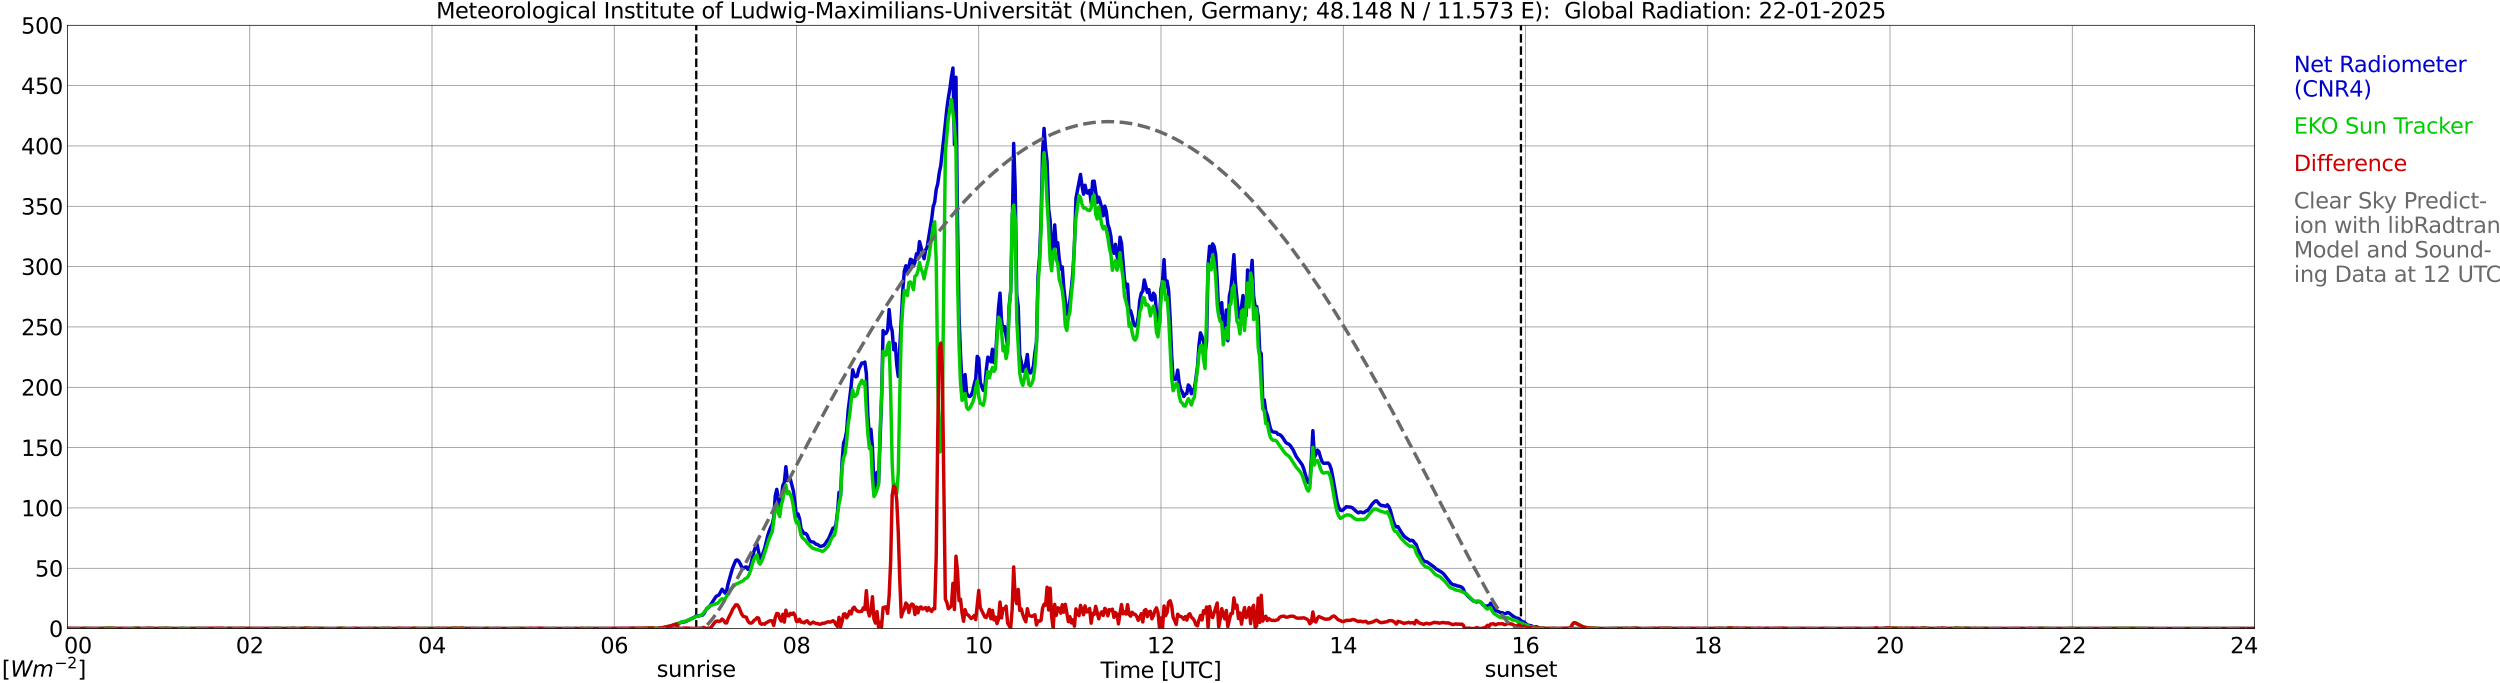 <?xml version="1.0" encoding="utf-8" standalone="no"?>
<!DOCTYPE svg PUBLIC "-//W3C//DTD SVG 1.1//EN"
  "http://www.w3.org/Graphics/SVG/1.1/DTD/svg11.dtd">
<svg xmlns:xlink="http://www.w3.org/1999/xlink" width="1085.4pt" height="296.64pt" viewBox="0 0 1085.4 296.64" xmlns="http://www.w3.org/2000/svg" version="1.1">
 <defs>
  <style type="text/css">*{stroke-linejoin: round; stroke-linecap: butt}</style>
 </defs>
 <g id="figure_1">
  <g id="patch_1">
   <path d="M 0 296.64 
L 1085.4 296.64 
L 1085.4 0 
L 0 0 
z
" style="fill: #ffffff"/>
  </g>
  <g id="axes_1">
   <g id="patch_2">
    <path d="M 29.306 272.909 
L 978.814 272.909 
L 978.814 10.976 
L 29.306 10.976 
z
" style="fill: #ffffff"/>
   </g>
   <g id="patch_3">
    <path d="M 978.814 272.909 
L 978.814 272.909 
L 978.814 10.976 
L 978.814 10.976 
z
" clip-path="url(#p849d86ed6c)" style="fill: #d3d3d3; opacity: 0.25; stroke: #d3d3d3; stroke-linejoin: miter"/>
   </g>
   <g id="matplotlib.axis_1">
    <g id="xtick_1">
     <g id="line2d_1">
      <path d="M 29.306 272.909 
L 29.306 10.976 
" clip-path="url(#p849d86ed6c)" style="fill: none; stroke: #808080; stroke-width: 0.3; stroke-linecap: square"/>
     </g>
     <g id="line2d_2"/>
     <g id="text_1">
      <!--    00 -->
      <g transform="translate(18.733 283.627) scale(0.095 -0.095)">
       <defs>
        <path id="DejaVuSans-20" transform="scale(0.016)"/>
        <path id="DejaVuSans-30" d="M 2034 4250 
Q 1547 4250 1301 3770 
Q 1056 3291 1056 2328 
Q 1056 1369 1301 889 
Q 1547 409 2034 409 
Q 2525 409 2770 889 
Q 3016 1369 3016 2328 
Q 3016 3291 2770 3770 
Q 2525 4250 2034 4250 
z
M 2034 4750 
Q 2819 4750 3233 4129 
Q 3647 3509 3647 2328 
Q 3647 1150 3233 529 
Q 2819 -91 2034 -91 
Q 1250 -91 836 529 
Q 422 1150 422 2328 
Q 422 3509 836 4129 
Q 1250 4750 2034 4750 
z
" transform="scale(0.016)"/>
       </defs>
       <use xlink:href="#DejaVuSans-20"/>
       <use xlink:href="#DejaVuSans-20" transform="translate(31.787 0)"/>
       <use xlink:href="#DejaVuSans-20" transform="translate(63.574 0)"/>
       <use xlink:href="#DejaVuSans-30" transform="translate(95.361 0)"/>
       <use xlink:href="#DejaVuSans-30" transform="translate(158.984 0)"/>
      </g>
     </g>
    </g>
    <g id="xtick_2">
     <g id="line2d_3">
      <path d="M 108.431 272.909 
L 108.431 10.976 
" clip-path="url(#p849d86ed6c)" style="fill: none; stroke: #808080; stroke-width: 0.3; stroke-linecap: square"/>
     </g>
     <g id="line2d_4"/>
     <g id="text_2">
      <!-- 02 -->
      <g transform="translate(102.387 283.627) scale(0.095 -0.095)">
       <defs>
        <path id="DejaVuSans-32" d="M 1228 531 
L 3431 531 
L 3431 0 
L 469 0 
L 469 531 
Q 828 903 1448 1529 
Q 2069 2156 2228 2338 
Q 2531 2678 2651 2914 
Q 2772 3150 2772 3378 
Q 2772 3750 2511 3984 
Q 2250 4219 1831 4219 
Q 1534 4219 1204 4116 
Q 875 4013 500 3803 
L 500 4441 
Q 881 4594 1212 4672 
Q 1544 4750 1819 4750 
Q 2544 4750 2975 4387 
Q 3406 4025 3406 3419 
Q 3406 3131 3298 2873 
Q 3191 2616 2906 2266 
Q 2828 2175 2409 1742 
Q 1991 1309 1228 531 
z
" transform="scale(0.016)"/>
       </defs>
       <use xlink:href="#DejaVuSans-30"/>
       <use xlink:href="#DejaVuSans-32" transform="translate(63.623 0)"/>
      </g>
     </g>
    </g>
    <g id="xtick_3">
     <g id="line2d_5">
      <path d="M 187.557 272.909 
L 187.557 10.976 
" clip-path="url(#p849d86ed6c)" style="fill: none; stroke: #808080; stroke-width: 0.3; stroke-linecap: square"/>
     </g>
     <g id="line2d_6"/>
     <g id="text_3">
      <!-- 04 -->
      <g transform="translate(181.513 283.627) scale(0.095 -0.095)">
       <defs>
        <path id="DejaVuSans-34" d="M 2419 4116 
L 825 1625 
L 2419 1625 
L 2419 4116 
z
M 2253 4666 
L 3047 4666 
L 3047 1625 
L 3713 1625 
L 3713 1100 
L 3047 1100 
L 3047 0 
L 2419 0 
L 2419 1100 
L 313 1100 
L 313 1709 
L 2253 4666 
z
" transform="scale(0.016)"/>
       </defs>
       <use xlink:href="#DejaVuSans-30"/>
       <use xlink:href="#DejaVuSans-34" transform="translate(63.623 0)"/>
      </g>
     </g>
    </g>
    <g id="xtick_4">
     <g id="line2d_7">
      <path d="M 266.683 272.909 
L 266.683 10.976 
" clip-path="url(#p849d86ed6c)" style="fill: none; stroke: #808080; stroke-width: 0.3; stroke-linecap: square"/>
     </g>
     <g id="line2d_8"/>
     <g id="text_4">
      <!-- 06 -->
      <g transform="translate(260.638 283.627) scale(0.095 -0.095)">
       <defs>
        <path id="DejaVuSans-36" d="M 2113 2584 
Q 1688 2584 1439 2293 
Q 1191 2003 1191 1497 
Q 1191 994 1439 701 
Q 1688 409 2113 409 
Q 2538 409 2786 701 
Q 3034 994 3034 1497 
Q 3034 2003 2786 2293 
Q 2538 2584 2113 2584 
z
M 3366 4563 
L 3366 3988 
Q 3128 4100 2886 4159 
Q 2644 4219 2406 4219 
Q 1781 4219 1451 3797 
Q 1122 3375 1075 2522 
Q 1259 2794 1537 2939 
Q 1816 3084 2150 3084 
Q 2853 3084 3261 2657 
Q 3669 2231 3669 1497 
Q 3669 778 3244 343 
Q 2819 -91 2113 -91 
Q 1303 -91 875 529 
Q 447 1150 447 2328 
Q 447 3434 972 4092 
Q 1497 4750 2381 4750 
Q 2619 4750 2861 4703 
Q 3103 4656 3366 4563 
z
" transform="scale(0.016)"/>
       </defs>
       <use xlink:href="#DejaVuSans-30"/>
       <use xlink:href="#DejaVuSans-36" transform="translate(63.623 0)"/>
      </g>
     </g>
    </g>
    <g id="xtick_5">
     <g id="line2d_9">
      <path d="M 345.808 272.909 
L 345.808 10.976 
" clip-path="url(#p849d86ed6c)" style="fill: none; stroke: #808080; stroke-width: 0.3; stroke-linecap: square"/>
     </g>
     <g id="line2d_10"/>
     <g id="text_5">
      <!-- 08 -->
      <g transform="translate(339.764 283.627) scale(0.095 -0.095)">
       <defs>
        <path id="DejaVuSans-38" d="M 2034 2216 
Q 1584 2216 1326 1975 
Q 1069 1734 1069 1313 
Q 1069 891 1326 650 
Q 1584 409 2034 409 
Q 2484 409 2743 651 
Q 3003 894 3003 1313 
Q 3003 1734 2745 1975 
Q 2488 2216 2034 2216 
z
M 1403 2484 
Q 997 2584 770 2862 
Q 544 3141 544 3541 
Q 544 4100 942 4425 
Q 1341 4750 2034 4750 
Q 2731 4750 3128 4425 
Q 3525 4100 3525 3541 
Q 3525 3141 3298 2862 
Q 3072 2584 2669 2484 
Q 3125 2378 3379 2068 
Q 3634 1759 3634 1313 
Q 3634 634 3220 271 
Q 2806 -91 2034 -91 
Q 1263 -91 848 271 
Q 434 634 434 1313 
Q 434 1759 690 2068 
Q 947 2378 1403 2484 
z
M 1172 3481 
Q 1172 3119 1398 2916 
Q 1625 2713 2034 2713 
Q 2441 2713 2670 2916 
Q 2900 3119 2900 3481 
Q 2900 3844 2670 4047 
Q 2441 4250 2034 4250 
Q 1625 4250 1398 4047 
Q 1172 3844 1172 3481 
z
" transform="scale(0.016)"/>
       </defs>
       <use xlink:href="#DejaVuSans-30"/>
       <use xlink:href="#DejaVuSans-38" transform="translate(63.623 0)"/>
      </g>
     </g>
    </g>
    <g id="xtick_6">
     <g id="line2d_11">
      <path d="M 424.934 272.909 
L 424.934 10.976 
" clip-path="url(#p849d86ed6c)" style="fill: none; stroke: #808080; stroke-width: 0.3; stroke-linecap: square"/>
     </g>
     <g id="line2d_12"/>
     <g id="text_6">
      <!-- 10 -->
      <g transform="translate(418.89 283.627) scale(0.095 -0.095)">
       <defs>
        <path id="DejaVuSans-31" d="M 794 531 
L 1825 531 
L 1825 4091 
L 703 3866 
L 703 4441 
L 1819 4666 
L 2450 4666 
L 2450 531 
L 3481 531 
L 3481 0 
L 794 0 
L 794 531 
z
" transform="scale(0.016)"/>
       </defs>
       <use xlink:href="#DejaVuSans-31"/>
       <use xlink:href="#DejaVuSans-30" transform="translate(63.623 0)"/>
      </g>
     </g>
    </g>
    <g id="xtick_7">
     <g id="line2d_13">
      <path d="M 504.06 272.909 
L 504.06 10.976 
" clip-path="url(#p849d86ed6c)" style="fill: none; stroke: #808080; stroke-width: 0.3; stroke-linecap: square"/>
     </g>
     <g id="line2d_14"/>
     <g id="text_7">
      <!-- 12 -->
      <g transform="translate(498.015 283.627) scale(0.095 -0.095)">
       <use xlink:href="#DejaVuSans-31"/>
       <use xlink:href="#DejaVuSans-32" transform="translate(63.623 0)"/>
      </g>
     </g>
    </g>
    <g id="xtick_8">
     <g id="line2d_15">
      <path d="M 583.185 272.909 
L 583.185 10.976 
" clip-path="url(#p849d86ed6c)" style="fill: none; stroke: #808080; stroke-width: 0.3; stroke-linecap: square"/>
     </g>
     <g id="line2d_16"/>
     <g id="text_8">
      <!-- 14 -->
      <g transform="translate(577.141 283.627) scale(0.095 -0.095)">
       <use xlink:href="#DejaVuSans-31"/>
       <use xlink:href="#DejaVuSans-34" transform="translate(63.623 0)"/>
      </g>
     </g>
    </g>
    <g id="xtick_9">
     <g id="line2d_17">
      <path d="M 662.311 272.909 
L 662.311 10.976 
" clip-path="url(#p849d86ed6c)" style="fill: none; stroke: #808080; stroke-width: 0.3; stroke-linecap: square"/>
     </g>
     <g id="line2d_18"/>
     <g id="text_9">
      <!-- 16 -->
      <g transform="translate(656.267 283.627) scale(0.095 -0.095)">
       <use xlink:href="#DejaVuSans-31"/>
       <use xlink:href="#DejaVuSans-36" transform="translate(63.623 0)"/>
      </g>
     </g>
    </g>
    <g id="xtick_10">
     <g id="line2d_19">
      <path d="M 741.437 272.909 
L 741.437 10.976 
" clip-path="url(#p849d86ed6c)" style="fill: none; stroke: #808080; stroke-width: 0.3; stroke-linecap: square"/>
     </g>
     <g id="line2d_20"/>
     <g id="text_10">
      <!-- 18 -->
      <g transform="translate(735.392 283.627) scale(0.095 -0.095)">
       <use xlink:href="#DejaVuSans-31"/>
       <use xlink:href="#DejaVuSans-38" transform="translate(63.623 0)"/>
      </g>
     </g>
    </g>
    <g id="xtick_11">
     <g id="line2d_21">
      <path d="M 820.562 272.909 
L 820.562 10.976 
" clip-path="url(#p849d86ed6c)" style="fill: none; stroke: #808080; stroke-width: 0.3; stroke-linecap: square"/>
     </g>
     <g id="line2d_22"/>
     <g id="text_11">
      <!-- 20 -->
      <g transform="translate(814.518 283.627) scale(0.095 -0.095)">
       <use xlink:href="#DejaVuSans-32"/>
       <use xlink:href="#DejaVuSans-30" transform="translate(63.623 0)"/>
      </g>
     </g>
    </g>
    <g id="xtick_12">
     <g id="line2d_23">
      <path d="M 899.688 272.909 
L 899.688 10.976 
" clip-path="url(#p849d86ed6c)" style="fill: none; stroke: #808080; stroke-width: 0.3; stroke-linecap: square"/>
     </g>
     <g id="line2d_24"/>
     <g id="text_12">
      <!-- 22 -->
      <g transform="translate(893.644 283.627) scale(0.095 -0.095)">
       <use xlink:href="#DejaVuSans-32"/>
       <use xlink:href="#DejaVuSans-32" transform="translate(63.623 0)"/>
      </g>
     </g>
    </g>
    <g id="xtick_13">
     <g id="line2d_25">
      <path d="M 978.814 272.909 
L 978.814 10.976 
" clip-path="url(#p849d86ed6c)" style="fill: none; stroke: #808080; stroke-width: 0.3; stroke-linecap: square"/>
     </g>
     <g id="line2d_26"/>
     <g id="text_13">
      <!-- 24    -->
      <g transform="translate(968.241 283.627) scale(0.095 -0.095)">
       <use xlink:href="#DejaVuSans-32"/>
       <use xlink:href="#DejaVuSans-34" transform="translate(63.623 0)"/>
       <use xlink:href="#DejaVuSans-20" transform="translate(127.246 0)"/>
       <use xlink:href="#DejaVuSans-20" transform="translate(159.033 0)"/>
       <use xlink:href="#DejaVuSans-20" transform="translate(190.82 0)"/>
      </g>
     </g>
    </g>
    <g id="text_14">
     <!-- Time [UTC] -->
     <g transform="translate(477.806 294.322) scale(0.095 -0.095)">
      <defs>
       <path id="DejaVuSans-54" d="M -19 4666 
L 3928 4666 
L 3928 4134 
L 2272 4134 
L 2272 0 
L 1638 0 
L 1638 4134 
L -19 4134 
L -19 4666 
z
" transform="scale(0.016)"/>
       <path id="DejaVuSans-69" d="M 603 3500 
L 1178 3500 
L 1178 0 
L 603 0 
L 603 3500 
z
M 603 4863 
L 1178 4863 
L 1178 4134 
L 603 4134 
L 603 4863 
z
" transform="scale(0.016)"/>
       <path id="DejaVuSans-6d" d="M 3328 2828 
Q 3544 3216 3844 3400 
Q 4144 3584 4550 3584 
Q 5097 3584 5394 3201 
Q 5691 2819 5691 2113 
L 5691 0 
L 5113 0 
L 5113 2094 
Q 5113 2597 4934 2840 
Q 4756 3084 4391 3084 
Q 3944 3084 3684 2787 
Q 3425 2491 3425 1978 
L 3425 0 
L 2847 0 
L 2847 2094 
Q 2847 2600 2669 2842 
Q 2491 3084 2119 3084 
Q 1678 3084 1418 2786 
Q 1159 2488 1159 1978 
L 1159 0 
L 581 0 
L 581 3500 
L 1159 3500 
L 1159 2956 
Q 1356 3278 1631 3431 
Q 1906 3584 2284 3584 
Q 2666 3584 2933 3390 
Q 3200 3197 3328 2828 
z
" transform="scale(0.016)"/>
       <path id="DejaVuSans-65" d="M 3597 1894 
L 3597 1613 
L 953 1613 
Q 991 1019 1311 708 
Q 1631 397 2203 397 
Q 2534 397 2845 478 
Q 3156 559 3463 722 
L 3463 178 
Q 3153 47 2828 -22 
Q 2503 -91 2169 -91 
Q 1331 -91 842 396 
Q 353 884 353 1716 
Q 353 2575 817 3079 
Q 1281 3584 2069 3584 
Q 2775 3584 3186 3129 
Q 3597 2675 3597 1894 
z
M 3022 2063 
Q 3016 2534 2758 2815 
Q 2500 3097 2075 3097 
Q 1594 3097 1305 2825 
Q 1016 2553 972 2059 
L 3022 2063 
z
" transform="scale(0.016)"/>
       <path id="DejaVuSans-5b" d="M 550 4863 
L 1875 4863 
L 1875 4416 
L 1125 4416 
L 1125 -397 
L 1875 -397 
L 1875 -844 
L 550 -844 
L 550 4863 
z
" transform="scale(0.016)"/>
       <path id="DejaVuSans-55" d="M 556 4666 
L 1191 4666 
L 1191 1831 
Q 1191 1081 1462 751 
Q 1734 422 2344 422 
Q 2950 422 3222 751 
Q 3494 1081 3494 1831 
L 3494 4666 
L 4128 4666 
L 4128 1753 
Q 4128 841 3676 375 
Q 3225 -91 2344 -91 
Q 1459 -91 1007 375 
Q 556 841 556 1753 
L 556 4666 
z
" transform="scale(0.016)"/>
       <path id="DejaVuSans-43" d="M 4122 4306 
L 4122 3641 
Q 3803 3938 3442 4084 
Q 3081 4231 2675 4231 
Q 1875 4231 1450 3742 
Q 1025 3253 1025 2328 
Q 1025 1406 1450 917 
Q 1875 428 2675 428 
Q 3081 428 3442 575 
Q 3803 722 4122 1019 
L 4122 359 
Q 3791 134 3420 21 
Q 3050 -91 2638 -91 
Q 1578 -91 968 557 
Q 359 1206 359 2328 
Q 359 3453 968 4101 
Q 1578 4750 2638 4750 
Q 3056 4750 3426 4639 
Q 3797 4528 4122 4306 
z
" transform="scale(0.016)"/>
       <path id="DejaVuSans-5d" d="M 1947 4863 
L 1947 -844 
L 622 -844 
L 622 -397 
L 1369 -397 
L 1369 4416 
L 622 4416 
L 622 4863 
L 1947 4863 
z
" transform="scale(0.016)"/>
      </defs>
      <use xlink:href="#DejaVuSans-54"/>
      <use xlink:href="#DejaVuSans-69" transform="translate(57.959 0)"/>
      <use xlink:href="#DejaVuSans-6d" transform="translate(85.742 0)"/>
      <use xlink:href="#DejaVuSans-65" transform="translate(183.154 0)"/>
      <use xlink:href="#DejaVuSans-20" transform="translate(244.678 0)"/>
      <use xlink:href="#DejaVuSans-5b" transform="translate(276.465 0)"/>
      <use xlink:href="#DejaVuSans-55" transform="translate(315.479 0)"/>
      <use xlink:href="#DejaVuSans-54" transform="translate(388.672 0)"/>
      <use xlink:href="#DejaVuSans-43" transform="translate(443.881 0)"/>
      <use xlink:href="#DejaVuSans-5d" transform="translate(513.705 0)"/>
     </g>
    </g>
   </g>
   <g id="matplotlib.axis_2">
    <g id="ytick_1">
     <g id="line2d_27">
      <path d="M 29.306 272.909 
L 978.814 272.909 
" clip-path="url(#p849d86ed6c)" style="fill: none; stroke: #808080; stroke-width: 0.3; stroke-linecap: square"/>
     </g>
     <g id="line2d_28"/>
     <g id="text_15">
      <!-- 0 -->
      <g transform="translate(21.261 276.518) scale(0.095 -0.095)">
       <use xlink:href="#DejaVuSans-30"/>
      </g>
     </g>
    </g>
    <g id="ytick_2">
     <g id="line2d_29">
      <path d="M 29.306 246.715 
L 978.814 246.715 
" clip-path="url(#p849d86ed6c)" style="fill: none; stroke: #808080; stroke-width: 0.3; stroke-linecap: square"/>
     </g>
     <g id="line2d_30"/>
     <g id="text_16">
      <!-- 50 -->
      <g transform="translate(15.217 250.325) scale(0.095 -0.095)">
       <defs>
        <path id="DejaVuSans-35" d="M 691 4666 
L 3169 4666 
L 3169 4134 
L 1269 4134 
L 1269 2991 
Q 1406 3038 1543 3061 
Q 1681 3084 1819 3084 
Q 2600 3084 3056 2656 
Q 3513 2228 3513 1497 
Q 3513 744 3044 326 
Q 2575 -91 1722 -91 
Q 1428 -91 1123 -41 
Q 819 9 494 109 
L 494 744 
Q 775 591 1075 516 
Q 1375 441 1709 441 
Q 2250 441 2565 725 
Q 2881 1009 2881 1497 
Q 2881 1984 2565 2268 
Q 2250 2553 1709 2553 
Q 1456 2553 1204 2497 
Q 953 2441 691 2322 
L 691 4666 
z
" transform="scale(0.016)"/>
       </defs>
       <use xlink:href="#DejaVuSans-35"/>
       <use xlink:href="#DejaVuSans-30" transform="translate(63.623 0)"/>
      </g>
     </g>
    </g>
    <g id="ytick_3">
     <g id="line2d_31">
      <path d="M 29.306 220.522 
L 978.814 220.522 
" clip-path="url(#p849d86ed6c)" style="fill: none; stroke: #808080; stroke-width: 0.3; stroke-linecap: square"/>
     </g>
     <g id="line2d_32"/>
     <g id="text_17">
      <!-- 100 -->
      <g transform="translate(9.173 224.131) scale(0.095 -0.095)">
       <use xlink:href="#DejaVuSans-31"/>
       <use xlink:href="#DejaVuSans-30" transform="translate(63.623 0)"/>
       <use xlink:href="#DejaVuSans-30" transform="translate(127.246 0)"/>
      </g>
     </g>
    </g>
    <g id="ytick_4">
     <g id="line2d_33">
      <path d="M 29.306 194.329 
L 978.814 194.329 
" clip-path="url(#p849d86ed6c)" style="fill: none; stroke: #808080; stroke-width: 0.3; stroke-linecap: square"/>
     </g>
     <g id="line2d_34"/>
     <g id="text_18">
      <!-- 150 -->
      <g transform="translate(9.173 197.938) scale(0.095 -0.095)">
       <use xlink:href="#DejaVuSans-31"/>
       <use xlink:href="#DejaVuSans-35" transform="translate(63.623 0)"/>
       <use xlink:href="#DejaVuSans-30" transform="translate(127.246 0)"/>
      </g>
     </g>
    </g>
    <g id="ytick_5">
     <g id="line2d_35">
      <path d="M 29.306 168.136 
L 978.814 168.136 
" clip-path="url(#p849d86ed6c)" style="fill: none; stroke: #808080; stroke-width: 0.3; stroke-linecap: square"/>
     </g>
     <g id="line2d_36"/>
     <g id="text_19">
      <!-- 200 -->
      <g transform="translate(9.173 171.745) scale(0.095 -0.095)">
       <use xlink:href="#DejaVuSans-32"/>
       <use xlink:href="#DejaVuSans-30" transform="translate(63.623 0)"/>
       <use xlink:href="#DejaVuSans-30" transform="translate(127.246 0)"/>
      </g>
     </g>
    </g>
    <g id="ytick_6">
     <g id="line2d_37">
      <path d="M 29.306 141.942 
L 978.814 141.942 
" clip-path="url(#p849d86ed6c)" style="fill: none; stroke: #808080; stroke-width: 0.3; stroke-linecap: square"/>
     </g>
     <g id="line2d_38"/>
     <g id="text_20">
      <!-- 250 -->
      <g transform="translate(9.173 145.551) scale(0.095 -0.095)">
       <use xlink:href="#DejaVuSans-32"/>
       <use xlink:href="#DejaVuSans-35" transform="translate(63.623 0)"/>
       <use xlink:href="#DejaVuSans-30" transform="translate(127.246 0)"/>
      </g>
     </g>
    </g>
    <g id="ytick_7">
     <g id="line2d_39">
      <path d="M 29.306 115.749 
L 978.814 115.749 
" clip-path="url(#p849d86ed6c)" style="fill: none; stroke: #808080; stroke-width: 0.3; stroke-linecap: square"/>
     </g>
     <g id="line2d_40"/>
     <g id="text_21">
      <!-- 300 -->
      <g transform="translate(9.173 119.358) scale(0.095 -0.095)">
       <defs>
        <path id="DejaVuSans-33" d="M 2597 2516 
Q 3050 2419 3304 2112 
Q 3559 1806 3559 1356 
Q 3559 666 3084 287 
Q 2609 -91 1734 -91 
Q 1441 -91 1130 -33 
Q 819 25 488 141 
L 488 750 
Q 750 597 1062 519 
Q 1375 441 1716 441 
Q 2309 441 2620 675 
Q 2931 909 2931 1356 
Q 2931 1769 2642 2001 
Q 2353 2234 1838 2234 
L 1294 2234 
L 1294 2753 
L 1863 2753 
Q 2328 2753 2575 2939 
Q 2822 3125 2822 3475 
Q 2822 3834 2567 4026 
Q 2313 4219 1838 4219 
Q 1578 4219 1281 4162 
Q 984 4106 628 3988 
L 628 4550 
Q 988 4650 1302 4700 
Q 1616 4750 1894 4750 
Q 2613 4750 3031 4423 
Q 3450 4097 3450 3541 
Q 3450 3153 3228 2886 
Q 3006 2619 2597 2516 
z
" transform="scale(0.016)"/>
       </defs>
       <use xlink:href="#DejaVuSans-33"/>
       <use xlink:href="#DejaVuSans-30" transform="translate(63.623 0)"/>
       <use xlink:href="#DejaVuSans-30" transform="translate(127.246 0)"/>
      </g>
     </g>
    </g>
    <g id="ytick_8">
     <g id="line2d_41">
      <path d="M 29.306 89.556 
L 978.814 89.556 
" clip-path="url(#p849d86ed6c)" style="fill: none; stroke: #808080; stroke-width: 0.3; stroke-linecap: square"/>
     </g>
     <g id="line2d_42"/>
     <g id="text_22">
      <!-- 350 -->
      <g transform="translate(9.173 93.165) scale(0.095 -0.095)">
       <use xlink:href="#DejaVuSans-33"/>
       <use xlink:href="#DejaVuSans-35" transform="translate(63.623 0)"/>
       <use xlink:href="#DejaVuSans-30" transform="translate(127.246 0)"/>
      </g>
     </g>
    </g>
    <g id="ytick_9">
     <g id="line2d_43">
      <path d="M 29.306 63.362 
L 978.814 63.362 
" clip-path="url(#p849d86ed6c)" style="fill: none; stroke: #808080; stroke-width: 0.3; stroke-linecap: square"/>
     </g>
     <g id="line2d_44"/>
     <g id="text_23">
      <!-- 400 -->
      <g transform="translate(9.173 66.972) scale(0.095 -0.095)">
       <use xlink:href="#DejaVuSans-34"/>
       <use xlink:href="#DejaVuSans-30" transform="translate(63.623 0)"/>
       <use xlink:href="#DejaVuSans-30" transform="translate(127.246 0)"/>
      </g>
     </g>
    </g>
    <g id="ytick_10">
     <g id="line2d_45">
      <path d="M 29.306 37.169 
L 978.814 37.169 
" clip-path="url(#p849d86ed6c)" style="fill: none; stroke: #808080; stroke-width: 0.3; stroke-linecap: square"/>
     </g>
     <g id="line2d_46"/>
     <g id="text_24">
      <!-- 450 -->
      <g transform="translate(9.173 40.778) scale(0.095 -0.095)">
       <use xlink:href="#DejaVuSans-34"/>
       <use xlink:href="#DejaVuSans-35" transform="translate(63.623 0)"/>
       <use xlink:href="#DejaVuSans-30" transform="translate(127.246 0)"/>
      </g>
     </g>
    </g>
    <g id="ytick_11">
     <g id="line2d_47">
      <path d="M 29.306 10.976 
L 978.814 10.976 
" clip-path="url(#p849d86ed6c)" style="fill: none; stroke: #808080; stroke-width: 0.3; stroke-linecap: square"/>
     </g>
     <g id="line2d_48"/>
     <g id="text_25">
      <!-- 500 -->
      <g transform="translate(9.173 14.585) scale(0.095 -0.095)">
       <use xlink:href="#DejaVuSans-35"/>
       <use xlink:href="#DejaVuSans-30" transform="translate(63.623 0)"/>
       <use xlink:href="#DejaVuSans-30" transform="translate(127.246 0)"/>
      </g>
     </g>
    </g>
   </g>
   <g id="line2d_49">
    <path d="M 302.289 272.909 
L 302.289 10.976 
" clip-path="url(#p849d86ed6c)" style="fill: none; stroke-dasharray: 3.7,1.6; stroke-dashoffset: 0; stroke: #000000"/>
   </g>
   <g id="line2d_50">
    <path d="M 660.333 272.909 
L 660.333 10.976 
" clip-path="url(#p849d86ed6c)" style="fill: none; stroke-dasharray: 3.7,1.6; stroke-dashoffset: 0; stroke: #000000"/>
   </g>
   <g id="line2d_51">
    <path d="M 29.306 272.909 
L 293.717 272.909 
L 294.377 270.929 
L 295.696 270.159 
L 296.355 270.159 
L 297.674 269.876 
L 301.63 267.89 
L 302.289 267.403 
L 302.949 267.487 
L 304.267 267.162 
L 304.927 267.12 
L 305.586 266.429 
L 306.905 264.16 
L 307.564 263.715 
L 308.224 263.071 
L 310.861 258.974 
L 312.18 258.288 
L 313.499 255.815 
L 314.818 257.518 
L 315.477 256.465 
L 316.136 253.384 
L 317.455 248.685 
L 318.114 246.459 
L 319.433 243.295 
L 320.093 243.096 
L 320.752 243.661 
L 321.411 244.835 
L 322.071 246.254 
L 322.73 246.784 
L 323.39 246.254 
L 324.049 246.134 
L 324.708 247.187 
L 325.368 246.621 
L 326.027 244.919 
L 327.346 239.324 
L 328.005 237.584 
L 328.665 236.249 
L 329.983 242.608 
L 330.643 241.796 
L 331.961 238.15 
L 333.28 232.681 
L 333.94 230.617 
L 334.599 228.956 
L 335.258 227.615 
L 335.918 224.781 
L 336.577 215.341 
L 337.236 212.465 
L 338.555 219.962 
L 339.215 215.828 
L 339.874 210.804 
L 340.533 209.427 
L 341.193 202.622 
L 341.852 208.657 
L 342.512 208.007 
L 343.171 208.128 
L 344.49 213.314 
L 345.808 224.011 
L 346.468 223.121 
L 347.127 225.185 
L 347.787 229.564 
L 349.105 231.707 
L 349.765 231.586 
L 350.424 232.278 
L 351.083 233.818 
L 351.743 234.991 
L 352.402 235.274 
L 353.062 235.274 
L 354.38 236.327 
L 355.04 236.448 
L 355.699 237.019 
L 356.359 237.218 
L 357.677 236.814 
L 358.337 236.002 
L 358.996 234.908 
L 359.655 234.059 
L 360.315 232.603 
L 361.634 229.318 
L 362.293 229.402 
L 362.952 227.615 
L 363.612 222.309 
L 364.271 213.759 
L 364.93 215.058 
L 365.59 200.348 
L 366.249 192.412 
L 366.909 190.547 
L 367.568 187.225 
L 368.227 178.309 
L 369.546 167.575 
L 370.206 160.566 
L 370.865 162.876 
L 371.524 163.604 
L 372.184 163.237 
L 372.843 160.361 
L 374.162 157.606 
L 374.821 157.648 
L 375.481 157.202 
L 376.14 162.226 
L 376.799 180.499 
L 377.459 189.289 
L 378.118 186.413 
L 378.777 194.072 
L 379.437 211.412 
L 380.096 212.062 
L 380.756 205.089 
L 381.415 209.83 
L 382.734 173.207 
L 383.393 143.509 
L 384.053 144.965 
L 384.712 144.682 
L 385.371 143.346 
L 386.031 134.43 
L 386.69 141.403 
L 387.349 143.671 
L 388.009 151.854 
L 388.668 149.14 
L 389.328 158.376 
L 389.987 163.442 
L 391.965 125.881 
L 392.624 117.656 
L 393.284 115.387 
L 393.943 118.023 
L 394.603 115.67 
L 395.262 112.553 
L 395.921 112.878 
L 396.581 115.55 
L 397.24 113.769 
L 397.899 110.165 
L 398.559 110.688 
L 399.218 104.894 
L 401.196 112.312 
L 401.856 108.541 
L 402.515 107.409 
L 404.493 95.171 
L 405.153 89.702 
L 405.812 87.717 
L 406.471 82.206 
L 407.131 79.817 
L 407.79 74.997 
L 408.45 71.875 
L 410.428 53.686 
L 411.087 47.159 
L 411.746 42.418 
L 412.406 38.489 
L 413.065 33.387 
L 413.725 29.536 
L 414.384 62.802 
L 415.043 33.549 
L 415.703 95.454 
L 416.362 137.107 
L 417.022 153.797 
L 417.681 167.004 
L 418.34 169.964 
L 419 162.63 
L 419.659 170.572 
L 420.318 171.829 
L 420.978 172.154 
L 421.637 171.625 
L 422.297 169.922 
L 422.956 166.884 
L 423.615 164.537 
L 424.275 154.73 
L 424.934 155.62 
L 425.593 165.993 
L 426.912 169.519 
L 427.572 168.057 
L 428.231 160.403 
L 428.89 155.055 
L 429.55 155.704 
L 430.209 157.082 
L 430.869 151.649 
L 431.528 157.443 
L 432.187 155.259 
L 433.506 133.702 
L 434.165 127.258 
L 434.825 138.93 
L 435.484 143.629 
L 436.144 141.764 
L 437.462 149.947 
L 438.122 132.974 
L 438.781 126.53 
L 439.44 101.411 
L 440.1 62.273 
L 440.759 81.399 
L 441.419 127.829 
L 442.078 133.094 
L 442.737 154.122 
L 443.397 157.161 
L 444.056 161.21 
L 444.716 160.283 
L 445.375 157.606 
L 446.034 153.918 
L 446.694 161.252 
L 447.353 161.943 
L 448.012 161.048 
L 448.672 158.863 
L 449.331 152.907 
L 449.991 148.569 
L 450.65 120.249 
L 451.309 111.741 
L 451.969 96.104 
L 452.628 66.327 
L 453.287 55.751 
L 453.947 64.499 
L 454.606 70.214 
L 455.266 90.635 
L 455.925 95.659 
L 456.584 112.433 
L 457.244 109.028 
L 457.903 97.644 
L 458.563 107 
L 459.222 105.382 
L 459.881 112.553 
L 460.541 116.807 
L 461.2 115.875 
L 461.859 124.791 
L 463.178 136.578 
L 463.838 134.797 
L 464.497 130.422 
L 465.156 125.032 
L 465.816 117.981 
L 466.475 106.435 
L 467.134 86.098 
L 469.113 75.726 
L 469.772 80.791 
L 470.431 84.312 
L 471.091 80.425 
L 471.75 83.542 
L 472.409 83.908 
L 473.069 82.651 
L 473.728 88 
L 474.388 78.722 
L 475.047 78.643 
L 476.366 87.921 
L 477.025 85.611 
L 477.685 87.717 
L 478.344 90.352 
L 479.003 93.673 
L 479.663 89.498 
L 480.322 91.808 
L 480.981 97.524 
L 481.641 99.305 
L 482.3 102.584 
L 482.96 108.907 
L 483.619 109.96 
L 484.278 106.073 
L 484.938 111.097 
L 485.597 113.24 
L 486.256 102.993 
L 486.916 105.544 
L 488.235 121.548 
L 488.894 124.707 
L 489.553 123.413 
L 490.213 135.525 
L 490.872 134.917 
L 491.532 137.227 
L 492.191 140.753 
L 492.85 141.481 
L 493.51 140.994 
L 494.169 137.751 
L 494.828 130.621 
L 495.488 127.258 
L 496.147 126.452 
L 496.807 121.548 
L 498.125 126.939 
L 498.785 125.76 
L 499.444 129.689 
L 500.103 130.297 
L 500.763 127.3 
L 501.422 128.112 
L 502.082 135.2 
L 502.741 139.255 
L 503.4 140.224 
L 504.06 125.435 
L 504.719 122.114 
L 505.379 112.716 
L 506.038 124.587 
L 506.697 121.993 
L 507.357 126.085 
L 508.016 137.877 
L 508.675 154.044 
L 509.335 164.819 
L 510.654 164.573 
L 511.313 160.686 
L 511.972 166.48 
L 512.632 169.152 
L 513.291 170.126 
L 513.95 172.154 
L 514.61 171.101 
L 515.269 170.854 
L 515.929 167.13 
L 516.588 167.858 
L 517.247 170.938 
L 517.907 169.272 
L 518.566 168.953 
L 519.885 159.266 
L 520.544 149.826 
L 521.204 144.52 
L 521.863 146.138 
L 522.522 148.25 
L 523.182 153.31 
L 523.841 148.407 
L 524.501 115.146 
L 525.16 106.922 
L 525.819 111.38 
L 526.479 105.869 
L 527.138 107.042 
L 527.797 110.61 
L 528.457 121.302 
L 529.116 136.379 
L 529.776 135.362 
L 530.435 131.392 
L 531.094 143.791 
L 531.754 141.56 
L 532.413 134.592 
L 533.073 147.925 
L 533.732 128.599 
L 534.391 125.561 
L 535.051 118.751 
L 535.71 110.568 
L 536.369 122.601 
L 537.688 136.379 
L 538.348 138.16 
L 539.666 128.311 
L 540.326 134.351 
L 540.985 137.186 
L 541.644 117.211 
L 542.304 124.22 
L 542.963 120.694 
L 543.623 113.041 
L 544.282 128.636 
L 544.941 133.178 
L 545.601 133.094 
L 546.26 137.51 
L 546.919 152.624 
L 547.579 153.556 
L 548.238 174.338 
L 548.898 173.652 
L 549.557 178.555 
L 550.216 180.294 
L 551.535 185.968 
L 552.195 187.225 
L 552.854 187.587 
L 553.513 187.629 
L 554.173 187.791 
L 554.832 188.561 
L 555.491 188.64 
L 556.151 189.085 
L 556.81 189.855 
L 558.129 191.961 
L 558.788 192.532 
L 559.448 192.773 
L 560.107 193.339 
L 561.426 195.324 
L 562.745 198.164 
L 565.382 201.852 
L 566.042 203.591 
L 567.36 208.091 
L 568.02 209.589 
L 568.679 209.751 
L 569.338 199.458 
L 569.998 186.979 
L 570.657 198.525 
L 571.317 197.189 
L 571.976 195.408 
L 572.635 196.136 
L 573.295 198.567 
L 573.954 200.348 
L 574.613 201.118 
L 575.273 201.16 
L 576.592 200.998 
L 577.251 201.726 
L 577.91 203.591 
L 578.57 206.713 
L 580.548 218.097 
L 581.207 220.323 
L 581.867 221.46 
L 582.526 221.701 
L 583.185 221.297 
L 584.504 219.998 
L 586.482 220.203 
L 587.142 220.444 
L 589.12 222.267 
L 589.779 222.675 
L 590.439 222.267 
L 591.098 222.35 
L 591.757 222.633 
L 592.417 222.392 
L 593.076 221.863 
L 593.736 221.701 
L 595.054 219.878 
L 595.714 218.909 
L 597.032 217.531 
L 597.692 217.447 
L 599.011 219.029 
L 599.67 219.433 
L 600.329 219.474 
L 601.648 219.799 
L 602.307 219.15 
L 602.967 219.998 
L 603.626 221.538 
L 604.945 226.442 
L 605.604 228.024 
L 606.264 228.794 
L 606.923 228.632 
L 608.242 230.858 
L 609.561 232.765 
L 610.879 233.776 
L 611.539 234.179 
L 612.198 234.829 
L 612.858 234.546 
L 613.517 234.787 
L 614.176 235.72 
L 614.836 236.411 
L 615.495 238.271 
L 617.473 242.525 
L 618.133 243.457 
L 618.792 243.824 
L 619.451 243.902 
L 622.748 246.254 
L 623.408 246.983 
L 624.067 247.307 
L 624.726 247.795 
L 625.386 248.078 
L 626.705 249.089 
L 630.001 253.306 
L 630.661 253.709 
L 631.32 253.95 
L 631.98 254.034 
L 632.639 254.401 
L 633.298 254.437 
L 634.617 254.924 
L 635.276 255.653 
L 635.936 257.277 
L 636.595 257.921 
L 637.255 258.775 
L 638.573 259.99 
L 639.892 261.043 
L 641.211 261.368 
L 641.87 261.122 
L 642.53 261.206 
L 643.189 261.729 
L 643.848 262.625 
L 645.167 263.312 
L 645.827 262.987 
L 646.486 263.071 
L 647.145 261.892 
L 647.805 263.191 
L 649.123 265.093 
L 650.442 265.418 
L 651.102 265.863 
L 652.42 266.067 
L 653.08 266.47 
L 653.739 266.392 
L 654.399 265.983 
L 655.058 266.067 
L 657.036 267.607 
L 658.355 268.377 
L 659.014 268.414 
L 659.674 268.702 
L 660.333 269.472 
L 660.992 269.876 
L 661.652 270.038 
L 662.311 270.646 
L 663.63 271.578 
L 664.289 271.578 
L 664.949 271.699 
L 665.608 272.264 
L 666.267 272.264 
L 666.927 272.065 
L 667.586 272.306 
L 668.246 272.909 
L 978.154 272.909 
L 978.154 272.909 
" clip-path="url(#p849d86ed6c)" style="fill: none; stroke: #0000cc; stroke-width: 1.5; stroke-linecap: square"/>
   </g>
   <g id="line2d_52">
    <path d="M 28.646 272.959 
L 29.306 272.802 
L 30.625 272.913 
L 31.943 272.999 
L 34.581 272.952 
L 35.24 272.958 
L 36.559 272.797 
L 41.175 272.991 
L 42.493 272.943 
L 43.812 272.981 
L 44.472 272.816 
L 45.131 272.859 
L 46.45 272.656 
L 47.768 272.673 
L 52.384 273.016 
L 56.34 272.903 
L 57 272.967 
L 58.319 272.746 
L 58.978 272.78 
L 59.637 272.696 
L 60.297 272.754 
L 60.956 272.959 
L 62.934 273.012 
L 64.253 272.725 
L 68.209 272.994 
L 69.528 272.832 
L 72.166 272.712 
L 72.825 272.855 
L 73.484 272.812 
L 74.803 272.895 
L 76.781 272.943 
L 77.441 272.881 
L 78.1 272.938 
L 78.759 272.776 
L 79.419 272.777 
L 80.737 272.927 
L 83.375 272.866 
L 86.672 272.849 
L 88.65 272.92 
L 89.969 273.042 
L 91.288 272.992 
L 96.563 273.105 
L 97.881 272.876 
L 98.541 272.912 
L 99.2 272.78 
L 100.519 272.88 
L 101.838 272.991 
L 105.794 272.798 
L 106.453 272.958 
L 107.113 273.005 
L 108.431 272.88 
L 112.388 272.99 
L 115.685 272.969 
L 117.003 272.972 
L 117.663 272.845 
L 124.257 272.875 
L 125.575 272.922 
L 127.553 272.78 
L 129.532 272.999 
L 130.191 272.84 
L 131.51 272.854 
L 132.829 272.707 
L 136.125 272.954 
L 136.785 272.796 
L 138.104 272.848 
L 141.4 272.85 
L 142.06 273.013 
L 145.357 272.909 
L 146.016 272.993 
L 146.676 272.821 
L 149.313 272.798 
L 150.632 272.985 
L 152.61 272.918 
L 153.929 273.063 
L 155.247 272.975 
L 158.544 272.883 
L 159.863 273.008 
L 160.523 273.03 
L 162.501 272.82 
L 163.819 272.942 
L 167.116 272.804 
L 167.776 272.88 
L 168.435 272.79 
L 169.754 272.93 
L 172.391 272.967 
L 173.051 273.1 
L 175.688 272.99 
L 177.007 272.989 
L 177.666 272.883 
L 178.326 272.991 
L 179.645 272.746 
L 182.282 273.022 
L 184.26 272.853 
L 185.579 272.865 
L 186.898 272.847 
L 187.557 272.933 
L 190.195 272.782 
L 191.513 273.035 
L 192.832 273.03 
L 197.448 272.721 
L 199.426 272.827 
L 200.745 272.636 
L 201.404 272.833 
L 205.36 273.026 
L 206.02 272.883 
L 209.976 272.936 
L 211.295 272.809 
L 212.614 272.913 
L 213.932 272.973 
L 215.91 273.017 
L 218.548 272.88 
L 220.526 272.948 
L 225.801 272.837 
L 227.12 272.935 
L 229.098 272.947 
L 231.076 273.012 
L 231.736 272.953 
L 233.714 273.081 
L 238.329 272.946 
L 240.308 272.875 
L 240.967 272.84 
L 241.626 272.999 
L 243.604 273.009 
L 244.264 273.108 
L 246.242 272.878 
L 246.901 272.943 
L 248.22 272.921 
L 251.517 272.972 
L 252.836 272.813 
L 254.155 273.016 
L 254.814 272.835 
L 259.43 272.918 
L 260.748 272.885 
L 262.067 273 
L 263.386 272.931 
L 264.705 272.997 
L 268.661 272.968 
L 273.936 272.987 
L 274.595 272.792 
L 275.255 272.796 
L 275.914 272.912 
L 277.233 272.94 
L 278.552 272.977 
L 281.189 272.696 
L 283.167 272.735 
L 283.827 272.662 
L 284.486 272.918 
L 287.783 272.491 
L 289.761 272.025 
L 291.08 271.769 
L 294.377 270.641 
L 295.036 270.361 
L 296.355 269.962 
L 297.014 269.733 
L 297.674 269.651 
L 300.311 268.666 
L 302.289 267.667 
L 304.267 267.221 
L 304.927 266.73 
L 307.564 263.482 
L 308.883 262.778 
L 310.861 262.134 
L 311.521 261.911 
L 312.18 261.308 
L 312.839 260.392 
L 313.499 259.954 
L 314.158 260.194 
L 314.818 260.027 
L 317.455 255.566 
L 319.433 253.614 
L 320.093 253.398 
L 322.73 252.086 
L 323.39 251.32 
L 324.049 251.047 
L 324.708 250.453 
L 325.368 249.111 
L 326.027 247.267 
L 326.686 244.753 
L 327.346 242.846 
L 328.005 241.553 
L 328.665 240.964 
L 329.324 244.084 
L 329.983 244.919 
L 330.643 243.689 
L 331.302 242.168 
L 333.94 233.893 
L 335.258 230.95 
L 335.918 226.153 
L 336.577 220.08 
L 337.236 219.018 
L 337.896 222.691 
L 338.555 224.285 
L 339.215 219.083 
L 339.874 217.012 
L 340.533 212.23 
L 341.193 210.61 
L 341.852 214.336 
L 342.512 213.493 
L 343.171 214.771 
L 343.83 216.687 
L 344.49 220.09 
L 345.149 224.83 
L 345.808 227.078 
L 346.468 226.254 
L 347.787 232.387 
L 348.446 233.539 
L 349.765 234.669 
L 350.424 235.685 
L 352.402 237.692 
L 353.062 238.112 
L 355.699 238.903 
L 357.018 239.383 
L 357.677 239.13 
L 359.655 237.022 
L 360.974 233.881 
L 361.634 232.745 
L 362.293 232.375 
L 362.952 229.306 
L 363.612 223.234 
L 364.271 218.643 
L 364.93 215.809 
L 365.59 203.305 
L 366.249 198.708 
L 366.909 196.953 
L 367.568 191.911 
L 368.227 184.013 
L 368.887 180.298 
L 369.546 173.958 
L 370.206 169.28 
L 370.865 172.172 
L 371.524 171.817 
L 372.184 170.875 
L 372.843 167.748 
L 374.162 165.109 
L 374.821 166.659 
L 375.481 165.55 
L 376.14 178.685 
L 376.799 188.48 
L 377.459 194.744 
L 378.118 193.85 
L 378.777 207.917 
L 379.437 215.569 
L 380.096 214.447 
L 381.415 210.581 
L 382.074 187.428 
L 382.734 172.517 
L 383.393 152.562 
L 384.053 154.303 
L 384.712 154.114 
L 385.371 149.952 
L 386.031 148.605 
L 386.69 170.729 
L 387.349 201.472 
L 388.009 213.726 
L 388.668 210.239 
L 389.328 214.186 
L 389.987 205.361 
L 390.646 171.403 
L 391.306 143.957 
L 391.965 133.18 
L 392.624 126.104 
L 393.284 126.476 
L 393.943 128.315 
L 394.603 122.64 
L 395.262 122.384 
L 395.921 123.538 
L 396.581 125.783 
L 397.24 119.873 
L 397.899 119.533 
L 398.559 117.528 
L 399.218 113.991 
L 399.878 116.823 
L 400.537 118.213 
L 401.196 121.06 
L 401.856 117.649 
L 403.175 112.353 
L 405.153 98.391 
L 405.812 96.292 
L 406.471 113.716 
L 407.131 165.081 
L 407.79 196.329 
L 408.45 195.825 
L 409.109 178.608 
L 410.428 66.486 
L 411.746 51.059 
L 412.406 47.66 
L 413.065 43.252 
L 414.384 54.542 
L 415.043 64.976 
L 415.703 120.554 
L 416.362 149.269 
L 417.022 166.527 
L 417.681 173.844 
L 418.34 173.151 
L 419 170.852 
L 419.659 176.804 
L 420.318 177.752 
L 420.978 177.259 
L 422.297 174.751 
L 422.956 172.58 
L 423.615 168.435 
L 424.275 165.466 
L 424.934 172.18 
L 425.593 175.135 
L 426.253 175.443 
L 426.912 175.972 
L 427.572 173.096 
L 428.231 165.195 
L 428.89 161.315 
L 429.55 164.033 
L 430.209 161.365 
L 430.869 159.544 
L 431.528 161.232 
L 432.187 160.255 
L 432.847 147.46 
L 433.506 137.705 
L 434.165 138.77 
L 434.825 143.567 
L 435.484 152.315 
L 436.144 150.256 
L 436.803 155.673 
L 437.462 152.348 
L 438.122 134.297 
L 438.781 126.684 
L 439.44 93.014 
L 440.1 89.033 
L 440.759 94.938 
L 441.419 138.669 
L 442.737 162.014 
L 443.397 165.732 
L 444.056 167.29 
L 444.716 164.512 
L 445.375 160.574 
L 446.034 162.547 
L 446.694 166.957 
L 447.353 167.471 
L 448.012 166.355 
L 448.672 164.446 
L 449.331 158.908 
L 449.991 150.146 
L 450.65 123.623 
L 451.309 114.945 
L 451.969 99.674 
L 452.628 75.144 
L 453.287 66.297 
L 453.947 74.627 
L 454.606 88.165 
L 455.266 98.718 
L 455.925 113.182 
L 456.584 117.562 
L 457.244 109.218 
L 457.903 108.145 
L 458.563 112.756 
L 459.222 114.415 
L 459.881 121.361 
L 460.541 123.493 
L 461.2 126.256 
L 461.859 131.904 
L 462.519 141.482 
L 463.178 143.449 
L 463.838 137.799 
L 464.497 135.602 
L 465.156 127.494 
L 465.816 121.811 
L 466.475 105.381 
L 467.134 94.646 
L 468.453 84.938 
L 469.113 85.82 
L 469.772 88.675 
L 470.431 90.324 
L 471.091 90.276 
L 472.409 91.295 
L 473.069 91.398 
L 473.728 90.334 
L 474.388 85.356 
L 475.047 84.785 
L 475.706 93.014 
L 476.366 95.069 
L 477.025 89.859 
L 478.344 97.634 
L 479.003 99.382 
L 479.663 98.292 
L 480.322 99.91 
L 480.981 103.074 
L 481.641 107.547 
L 482.3 110.48 
L 482.96 117.341 
L 483.619 114.845 
L 484.278 113.073 
L 484.938 117.279 
L 485.597 115.292 
L 486.256 109.703 
L 486.916 115.965 
L 487.575 120.562 
L 488.235 128.823 
L 488.894 130.997 
L 489.553 133.806 
L 490.213 141.644 
L 490.872 140.308 
L 491.532 144.337 
L 492.191 147.025 
L 492.85 147.679 
L 493.51 146.305 
L 494.169 141.319 
L 494.828 135.389 
L 495.488 133.728 
L 496.147 129.314 
L 496.807 129.348 
L 497.466 132.523 
L 498.125 132.114 
L 498.785 133.014 
L 499.444 137.183 
L 500.103 134.532 
L 500.763 132.916 
L 501.422 135.925 
L 502.082 144.206 
L 502.741 146.235 
L 503.4 140.658 
L 504.06 130.074 
L 504.719 122.298 
L 505.379 122.541 
L 506.038 130.2 
L 506.697 128.925 
L 507.357 137.529 
L 508.675 164.029 
L 509.335 169.641 
L 509.994 168.17 
L 510.654 166.394 
L 511.313 166.949 
L 511.972 171.902 
L 512.632 174.409 
L 513.291 175.031 
L 513.95 176.174 
L 514.61 176.308 
L 515.269 174.537 
L 515.929 173.11 
L 516.588 174.295 
L 517.247 175.817 
L 517.907 173.662 
L 518.566 172.374 
L 519.226 165.329 
L 519.885 160.464 
L 520.544 153.55 
L 521.204 150.209 
L 521.863 149.881 
L 522.522 156.02 
L 523.182 160.013 
L 524.501 114.603 
L 525.16 116.52 
L 525.819 117.124 
L 526.479 110.655 
L 527.138 113.918 
L 527.797 119.934 
L 528.457 132.423 
L 529.116 137.158 
L 529.776 139.56 
L 530.435 140.055 
L 531.094 149.711 
L 532.413 142.463 
L 533.073 147.066 
L 533.732 132.526 
L 534.391 132.07 
L 535.051 125.323 
L 535.71 123.88 
L 537.029 139.559 
L 537.688 140.719 
L 538.348 144.984 
L 539.007 135.177 
L 539.666 134.51 
L 540.326 143.465 
L 541.644 122.866 
L 542.304 133.329 
L 542.963 118.532 
L 543.623 121.736 
L 544.282 138.742 
L 544.941 133.697 
L 545.601 134.247 
L 546.26 150.728 
L 546.919 155.327 
L 547.579 168.009 
L 548.238 177.591 
L 548.898 178.408 
L 549.557 183.929 
L 550.216 183.765 
L 550.876 187.391 
L 551.535 189.808 
L 552.195 190.776 
L 552.854 191.178 
L 553.513 191.111 
L 554.173 191.45 
L 556.151 194.323 
L 558.129 196.989 
L 559.448 197.964 
L 560.107 198.697 
L 562.745 202.821 
L 564.063 204.304 
L 564.723 205.236 
L 565.382 206.451 
L 567.36 212.23 
L 568.02 213.214 
L 568.679 211.857 
L 569.338 202.186 
L 569.998 194.197 
L 570.657 201.868 
L 571.317 200.032 
L 571.976 199.929 
L 572.635 201.353 
L 573.295 203.503 
L 573.954 205.02 
L 574.613 205.398 
L 575.932 205.119 
L 576.592 205.128 
L 577.251 205.968 
L 577.91 208.338 
L 579.889 219.657 
L 580.548 222.336 
L 581.207 224.014 
L 581.867 225.021 
L 582.526 224.857 
L 583.185 224.298 
L 584.504 223.605 
L 585.164 223.536 
L 586.482 223.803 
L 587.801 224.953 
L 588.46 225.369 
L 589.779 225.71 
L 590.439 225.507 
L 592.417 225.496 
L 593.076 224.991 
L 595.714 221.705 
L 596.373 221.188 
L 597.032 220.965 
L 597.692 221.107 
L 599.011 221.804 
L 600.989 222.406 
L 601.648 222.676 
L 602.307 222.159 
L 602.967 223.43 
L 603.626 225.007 
L 604.945 229.603 
L 605.604 230.689 
L 606.264 230.754 
L 608.242 233.649 
L 610.22 235.74 
L 612.198 237.284 
L 612.858 237.043 
L 614.176 237.762 
L 614.836 239.982 
L 615.495 241.244 
L 616.154 242.151 
L 616.814 243.545 
L 617.473 244.585 
L 618.792 246.009 
L 620.111 246.446 
L 620.77 246.832 
L 622.089 248.188 
L 622.748 248.988 
L 623.408 249.542 
L 624.067 249.926 
L 624.726 250.129 
L 625.386 250.556 
L 627.364 252.499 
L 629.342 254.875 
L 630.001 255.306 
L 630.661 255.432 
L 631.98 256.119 
L 633.958 256.566 
L 635.276 257.177 
L 635.936 257.339 
L 636.595 257.785 
L 639.892 261.045 
L 640.552 261.067 
L 641.211 260.918 
L 641.87 260.975 
L 642.53 261.186 
L 643.848 262.33 
L 645.167 264.091 
L 645.827 264.423 
L 646.486 263.987 
L 647.145 263.844 
L 647.805 265.219 
L 648.464 266.219 
L 649.783 267.112 
L 651.102 267.93 
L 651.761 268.127 
L 653.08 268.17 
L 654.399 268.109 
L 655.717 268.619 
L 656.377 269.072 
L 657.036 269.249 
L 657.695 269.267 
L 658.355 269.465 
L 659.014 269.952 
L 659.674 270.271 
L 660.992 270.655 
L 661.652 271.041 
L 662.97 271.418 
L 663.63 271.803 
L 664.949 272.179 
L 666.927 272.455 
L 667.586 272.713 
L 670.224 272.719 
L 670.883 272.969 
L 673.521 272.928 
L 674.839 272.779 
L 676.158 272.995 
L 676.817 272.937 
L 677.477 273.035 
L 679.455 273.056 
L 681.433 273.17 
L 682.092 273.706 
L 682.752 270.94 
L 683.411 270.327 
L 684.071 270.473 
L 686.708 271.874 
L 688.027 272.371 
L 690.005 272.647 
L 693.961 272.835 
L 695.28 272.913 
L 697.258 272.953 
L 697.918 272.979 
L 698.577 272.856 
L 699.896 272.908 
L 701.874 272.757 
L 703.193 272.935 
L 703.852 272.826 
L 705.171 272.847 
L 705.83 272.748 
L 706.49 272.808 
L 707.149 272.991 
L 707.808 272.986 
L 708.468 272.819 
L 710.446 272.733 
L 712.424 272.958 
L 715.062 272.929 
L 717.04 273.036 
L 717.699 272.78 
L 719.018 272.901 
L 719.677 273.065 
L 720.996 273.077 
L 721.655 272.859 
L 724.952 272.79 
L 725.612 272.772 
L 726.93 273.001 
L 728.909 272.843 
L 730.227 273.078 
L 732.205 272.848 
L 732.865 272.87 
L 734.184 273.054 
L 735.502 272.984 
L 736.821 273.045 
L 737.48 273.048 
L 738.14 272.906 
L 739.459 273.013 
L 740.118 273.053 
L 741.437 272.889 
L 745.393 272.987 
L 746.052 272.753 
L 748.031 272.82 
L 748.69 272.984 
L 749.349 272.948 
L 750.009 272.719 
L 750.668 272.643 
L 752.646 272.807 
L 753.306 273.042 
L 753.965 273.147 
L 755.943 273.018 
L 756.602 273.023 
L 757.262 273.142 
L 757.921 273.053 
L 758.581 272.817 
L 761.218 272.892 
L 763.196 273.107 
L 765.834 272.966 
L 767.153 273.074 
L 768.471 272.966 
L 773.087 273.12 
L 779.021 272.862 
L 780.34 272.986 
L 784.956 272.997 
L 787.593 272.964 
L 789.572 272.935 
L 792.209 273.027 
L 794.187 272.947 
L 796.825 272.921 
L 805.397 273.019 
L 808.694 272.94 
L 811.331 272.95 
L 813.969 273.074 
L 814.628 273.244 
L 815.947 272.92 
L 816.606 273.015 
L 817.265 272.949 
L 818.584 272.658 
L 821.222 272.736 
L 821.881 272.787 
L 822.541 272.676 
L 823.859 272.748 
L 824.519 272.818 
L 825.178 273.133 
L 827.816 272.753 
L 829.134 272.838 
L 830.453 273.198 
L 831.112 272.916 
L 831.772 273.075 
L 832.431 273.085 
L 834.409 272.696 
L 835.728 272.649 
L 836.388 272.811 
L 837.047 272.783 
L 837.706 272.974 
L 839.684 272.884 
L 840.344 272.966 
L 841.663 272.769 
L 842.322 272.898 
L 842.981 273.225 
L 846.938 272.826 
L 848.256 272.947 
L 848.916 272.687 
L 850.235 272.785 
L 850.894 272.775 
L 851.553 272.88 
L 852.872 272.775 
L 856.828 272.89 
L 857.488 273.099 
L 859.466 272.838 
L 861.444 272.874 
L 862.103 272.803 
L 864.082 273.01 
L 868.038 272.946 
L 868.697 273.029 
L 870.016 272.931 
L 876.61 273.018 
L 877.929 272.809 
L 880.566 273.08 
L 886.5 272.807 
L 893.754 272.967 
L 895.072 272.927 
L 896.391 272.916 
L 898.369 272.823 
L 899.688 272.8 
L 901.007 272.903 
L 902.985 272.885 
L 906.941 272.889 
L 908.26 272.901 
L 911.557 272.971 
L 916.173 272.846 
L 924.745 272.793 
L 926.063 272.799 
L 930.02 272.858 
L 931.998 272.918 
L 933.316 272.923 
L 934.635 272.907 
L 936.613 272.949 
L 939.91 272.962 
L 941.229 273.009 
L 944.526 272.959 
L 945.845 273.07 
L 947.163 272.937 
L 952.438 272.881 
L 953.757 272.865 
L 956.395 272.944 
L 962.989 272.888 
L 964.307 272.911 
L 965.626 272.888 
L 966.945 272.958 
L 975.517 272.894 
L 977.495 272.994 
L 978.154 272.983 
L 978.154 272.983 
" clip-path="url(#p849d86ed6c)" style="fill: none; stroke: #00cc00; stroke-width: 1.5; stroke-linecap: square"/>
   </g>
   <g id="line2d_53">
    <path d="M 29.306 272.802 
L 43.812 272.836 
L 49.087 272.761 
L 50.406 272.867 
L 51.725 272.817 
L 54.362 272.8 
L 55.681 272.881 
L 57 272.85 
L 60.297 272.754 
L 60.956 272.858 
L 62.934 272.806 
L 63.594 272.847 
L 64.253 272.725 
L 67.55 272.864 
L 70.187 272.81 
L 71.506 272.86 
L 72.166 272.712 
L 72.825 272.855 
L 73.484 272.812 
L 74.803 272.895 
L 80.737 272.891 
L 96.563 272.713 
L 97.222 272.855 
L 98.541 272.906 
L 99.2 272.78 
L 118.982 272.845 
L 120.3 272.763 
L 122.938 272.903 
L 124.257 272.875 
L 126.235 272.838 
L 126.894 272.725 
L 128.872 272.875 
L 130.191 272.84 
L 131.51 272.854 
L 132.829 272.707 
L 136.125 272.864 
L 136.785 272.796 
L 138.104 272.848 
L 145.357 272.908 
L 146.676 272.821 
L 149.313 272.798 
L 149.972 272.882 
L 151.291 272.867 
L 152.61 272.9 
L 153.929 272.754 
L 155.247 272.842 
L 158.544 272.883 
L 160.523 272.787 
L 161.841 272.884 
L 162.501 272.82 
L 163.819 272.876 
L 165.798 272.859 
L 167.116 272.804 
L 167.776 272.88 
L 168.435 272.79 
L 169.754 272.888 
L 172.391 272.851 
L 173.051 272.718 
L 175.688 272.828 
L 177.007 272.829 
L 178.326 272.827 
L 178.985 272.875 
L 179.645 272.746 
L 181.623 272.838 
L 182.941 272.859 
L 184.92 272.893 
L 187.557 272.885 
L 189.535 272.848 
L 190.195 272.782 
L 190.854 272.858 
L 192.173 272.755 
L 195.47 272.906 
L 196.788 272.705 
L 200.085 272.78 
L 200.745 272.636 
L 201.404 272.833 
L 203.382 272.874 
L 204.042 272.795 
L 204.701 272.865 
L 205.36 272.791 
L 206.679 272.899 
L 207.998 272.866 
L 209.976 272.882 
L 211.954 272.81 
L 212.614 272.905 
L 213.932 272.844 
L 215.91 272.801 
L 218.548 272.88 
L 229.757 272.838 
L 230.417 272.718 
L 231.736 272.864 
L 233.714 272.736 
L 238.329 272.872 
L 247.561 272.879 
L 248.88 272.881 
L 250.198 272.801 
L 250.858 272.905 
L 252.836 272.813 
L 253.495 272.867 
L 254.814 272.835 
L 258.111 272.868 
L 283.827 272.662 
L 284.486 272.899 
L 287.783 272.491 
L 289.761 272.025 
L 291.08 271.769 
L 293.717 270.902 
L 294.377 272.621 
L 295.696 272.864 
L 297.014 272.646 
L 301.63 272.879 
L 302.289 272.645 
L 302.949 272.907 
L 303.608 272.79 
L 304.267 272.849 
L 304.927 272.519 
L 305.586 272.402 
L 306.246 272.746 
L 306.905 272.864 
L 307.564 272.676 
L 308.224 272.871 
L 308.883 272.185 
L 310.202 270.352 
L 310.861 269.749 
L 311.521 269.611 
L 312.18 269.888 
L 312.839 269.547 
L 313.499 268.77 
L 314.158 269.342 
L 314.818 270.4 
L 315.477 270.464 
L 316.136 268.596 
L 317.455 266.028 
L 318.114 264.496 
L 319.433 262.589 
L 320.093 262.607 
L 320.752 263.518 
L 322.071 266.729 
L 322.73 267.606 
L 324.049 267.996 
L 324.708 269.643 
L 325.368 270.419 
L 326.027 270.561 
L 326.686 270.235 
L 327.346 269.386 
L 328.005 268.94 
L 328.665 268.194 
L 329.324 268.31 
L 329.983 270.598 
L 330.643 271.016 
L 331.302 270.834 
L 331.961 271.029 
L 332.621 270.363 
L 333.28 270.11 
L 333.94 269.632 
L 334.599 269.501 
L 335.258 269.575 
L 335.918 271.537 
L 336.577 268.17 
L 337.236 266.356 
L 337.896 266.449 
L 338.555 268.586 
L 339.215 269.654 
L 339.874 266.701 
L 340.533 270.105 
L 341.193 264.92 
L 341.852 267.23 
L 342.512 267.423 
L 343.171 266.265 
L 343.83 266.744 
L 344.49 266.132 
L 345.149 267.15 
L 345.808 269.842 
L 346.468 269.776 
L 347.127 268.849 
L 347.787 270.086 
L 348.446 270.066 
L 349.105 270.442 
L 349.765 269.826 
L 350.424 269.501 
L 351.083 270.37 
L 351.743 270.885 
L 353.062 270.071 
L 353.721 270.462 
L 354.38 270.714 
L 355.04 270.703 
L 355.699 271.025 
L 356.359 270.963 
L 357.018 270.582 
L 357.677 270.594 
L 358.337 270.469 
L 358.996 270.109 
L 359.655 269.945 
L 360.315 270.125 
L 360.974 269.886 
L 361.634 269.482 
L 362.293 269.936 
L 362.952 271.218 
L 363.612 271.983 
L 364.271 268.025 
L 364.93 272.158 
L 365.59 269.952 
L 366.249 266.612 
L 366.909 266.503 
L 367.568 268.223 
L 368.227 267.205 
L 368.887 265.372 
L 369.546 266.526 
L 370.206 264.195 
L 370.865 263.612 
L 371.524 264.696 
L 372.184 265.271 
L 372.843 265.522 
L 374.162 265.406 
L 374.821 263.897 
L 375.481 264.561 
L 376.14 256.45 
L 376.799 264.928 
L 377.459 267.454 
L 378.118 265.472 
L 378.777 259.064 
L 379.437 268.752 
L 380.096 270.523 
L 380.756 265.522 
L 381.415 272.157 
L 382.074 270.115 
L 382.734 272.219 
L 383.393 263.856 
L 384.053 263.571 
L 384.712 263.477 
L 385.371 266.303 
L 386.031 258.734 
L 386.69 243.582 
L 387.349 215.108 
L 388.009 211.037 
L 388.668 211.81 
L 389.328 217.099 
L 389.987 230.99 
L 390.646 251.82 
L 391.306 267.84 
L 391.965 265.609 
L 392.624 264.461 
L 393.284 261.82 
L 393.943 262.616 
L 394.603 265.939 
L 395.262 263.078 
L 395.921 262.249 
L 396.581 262.676 
L 397.24 266.804 
L 397.899 263.541 
L 398.559 266.069 
L 399.218 263.812 
L 399.878 263.495 
L 400.537 264.452 
L 401.856 263.8 
L 402.515 265.169 
L 403.175 263.831 
L 403.834 264.822 
L 404.493 265.47 
L 405.153 264.22 
L 405.812 264.334 
L 406.471 241.399 
L 407.131 187.645 
L 407.79 151.578 
L 408.45 148.959 
L 409.109 160.34 
L 410.428 260.109 
L 411.087 261.568 
L 411.746 264.268 
L 412.406 263.738 
L 413.065 263.044 
L 413.725 253.26 
L 414.384 264.649 
L 415.043 241.482 
L 415.703 247.809 
L 416.362 260.747 
L 417.022 260.18 
L 417.681 266.069 
L 418.34 269.722 
L 419 264.687 
L 419.659 266.676 
L 420.318 266.986 
L 421.637 268.546 
L 422.297 268.08 
L 422.956 267.213 
L 423.615 269.01 
L 424.934 256.349 
L 425.593 263.767 
L 427.572 267.87 
L 428.231 268.117 
L 428.89 266.649 
L 429.55 264.58 
L 430.209 268.625 
L 430.869 265.015 
L 431.528 269.121 
L 432.187 267.913 
L 432.847 270.738 
L 433.506 268.905 
L 434.165 261.398 
L 434.825 268.272 
L 435.484 264.223 
L 436.144 264.417 
L 436.803 263.175 
L 437.462 270.507 
L 438.781 272.755 
L 439.44 264.513 
L 440.1 246.148 
L 440.759 259.37 
L 441.419 262.069 
L 442.078 255.898 
L 442.737 265.017 
L 443.397 264.338 
L 444.056 266.829 
L 444.716 268.68 
L 445.375 269.941 
L 446.034 264.279 
L 446.694 267.203 
L 448.012 267.601 
L 448.672 267.326 
L 449.331 266.907 
L 449.991 271.332 
L 450.65 269.535 
L 451.309 269.705 
L 451.969 269.339 
L 452.628 264.092 
L 453.287 262.362 
L 453.947 262.781 
L 454.606 254.959 
L 455.266 264.825 
L 455.925 255.386 
L 456.584 267.78 
L 457.244 272.719 
L 457.903 262.408 
L 458.563 267.154 
L 459.222 263.876 
L 459.881 264.102 
L 460.541 266.223 
L 461.2 262.527 
L 461.859 265.796 
L 462.519 262.373 
L 463.838 269.906 
L 464.497 267.73 
L 465.156 270.447 
L 465.816 269.078 
L 466.475 271.856 
L 467.134 264.361 
L 467.794 266.003 
L 468.453 267.301 
L 469.113 262.814 
L 470.431 266.896 
L 471.091 263.057 
L 471.75 265.714 
L 472.409 265.522 
L 473.069 264.162 
L 473.728 270.574 
L 474.388 266.274 
L 475.047 266.768 
L 475.706 263.238 
L 477.025 268.66 
L 477.685 266.544 
L 478.344 265.626 
L 479.003 267.2 
L 479.663 264.114 
L 480.322 264.807 
L 480.981 267.359 
L 481.641 264.667 
L 482.3 265.013 
L 482.96 264.475 
L 483.619 268.024 
L 484.278 265.909 
L 484.938 266.727 
L 485.597 270.857 
L 486.256 266.198 
L 486.916 262.487 
L 487.575 266.482 
L 488.235 265.634 
L 488.894 266.619 
L 489.553 262.516 
L 490.213 266.79 
L 490.872 267.518 
L 491.532 265.799 
L 492.191 266.637 
L 492.85 266.711 
L 493.51 267.598 
L 494.169 269.341 
L 494.828 268.141 
L 495.488 266.439 
L 496.147 270.047 
L 496.807 265.109 
L 497.466 264.647 
L 498.125 267.734 
L 498.785 265.655 
L 499.444 265.415 
L 500.103 268.673 
L 500.763 267.293 
L 501.422 265.096 
L 502.082 263.903 
L 502.741 265.929 
L 503.4 272.475 
L 504.06 268.27 
L 504.719 272.725 
L 505.379 263.083 
L 506.038 267.295 
L 506.697 265.978 
L 507.357 261.464 
L 508.016 260.816 
L 508.675 262.923 
L 509.335 268.088 
L 509.994 269.396 
L 510.654 271.088 
L 511.313 266.646 
L 511.972 267.487 
L 512.632 267.652 
L 513.291 268.004 
L 513.95 268.888 
L 514.61 267.701 
L 515.269 269.226 
L 515.929 266.929 
L 516.588 266.471 
L 517.247 268.03 
L 517.907 268.52 
L 518.566 269.488 
L 519.226 271.262 
L 519.885 271.711 
L 520.544 269.185 
L 521.204 267.22 
L 521.863 269.166 
L 522.522 265.139 
L 523.182 266.206 
L 523.841 263.518 
L 524.501 272.366 
L 525.16 263.31 
L 525.819 267.165 
L 526.479 268.122 
L 528.457 261.788 
L 529.116 272.129 
L 529.776 268.711 
L 530.435 264.245 
L 531.094 266.99 
L 531.754 268.709 
L 532.413 265.038 
L 533.073 272.05 
L 534.391 266.4 
L 535.051 266.337 
L 535.71 259.597 
L 536.369 263.996 
L 537.029 262.719 
L 537.688 268.569 
L 538.348 266.085 
L 539.007 270.989 
L 539.666 266.71 
L 540.326 263.795 
L 540.985 268.15 
L 541.644 267.253 
L 542.304 263.799 
L 542.963 270.747 
L 543.623 264.214 
L 544.282 262.803 
L 544.941 272.39 
L 545.601 271.756 
L 546.26 259.691 
L 546.919 270.206 
L 547.579 258.456 
L 548.238 269.656 
L 548.898 268.153 
L 549.557 267.535 
L 550.216 269.438 
L 550.876 268.526 
L 551.535 269.068 
L 552.195 269.358 
L 552.854 269.318 
L 553.513 269.427 
L 554.832 269.018 
L 555.491 268.107 
L 556.151 267.671 
L 557.47 267.485 
L 558.129 267.881 
L 558.788 267.98 
L 560.107 267.55 
L 561.426 267.518 
L 562.085 267.807 
L 562.745 268.251 
L 563.404 268.4 
L 565.382 268.309 
L 566.042 268.209 
L 567.36 268.77 
L 568.02 269.284 
L 568.679 270.803 
L 569.338 270.18 
L 569.998 265.691 
L 570.657 269.566 
L 571.317 270.066 
L 571.976 268.388 
L 572.635 267.692 
L 575.273 268.822 
L 576.592 268.778 
L 577.251 268.667 
L 578.57 267.575 
L 579.229 267.442 
L 579.889 267.944 
L 580.548 268.67 
L 581.207 269.218 
L 581.867 269.348 
L 582.526 269.753 
L 583.185 269.908 
L 584.504 269.302 
L 585.164 269.413 
L 585.823 269.29 
L 586.482 269.308 
L 587.142 268.973 
L 587.801 269.007 
L 589.779 269.874 
L 590.439 269.669 
L 591.098 269.779 
L 591.757 270.007 
L 592.417 269.805 
L 593.076 269.781 
L 593.736 270.444 
L 594.395 270.453 
L 596.373 269.896 
L 597.032 269.475 
L 597.692 269.248 
L 599.011 270.134 
L 599.67 270.354 
L 602.307 269.899 
L 602.967 269.477 
L 604.286 269.466 
L 604.945 269.747 
L 605.604 270.244 
L 606.264 270.949 
L 606.923 269.762 
L 608.242 270.118 
L 609.561 270.666 
L 610.22 270.457 
L 610.879 270.423 
L 611.539 270.164 
L 612.198 270.453 
L 613.517 270.317 
L 614.176 270.867 
L 614.836 269.338 
L 616.154 270.491 
L 617.473 270.848 
L 618.133 271.079 
L 618.792 270.724 
L 619.451 270.584 
L 620.111 270.811 
L 620.77 270.875 
L 622.748 270.176 
L 623.408 270.349 
L 624.067 270.29 
L 624.726 270.575 
L 626.045 270.328 
L 626.705 270.263 
L 628.023 270.513 
L 628.683 270.39 
L 630.001 270.909 
L 630.661 271.186 
L 631.32 271.075 
L 631.98 270.824 
L 632.639 271.024 
L 633.298 270.931 
L 633.958 271.063 
L 634.617 270.932 
L 635.276 271.384 
L 635.936 272.847 
L 637.914 272.683 
L 638.573 272.85 
L 639.892 272.908 
L 641.211 272.458 
L 641.87 272.762 
L 643.189 272.907 
L 643.848 272.614 
L 644.508 272.615 
L 645.167 272.13 
L 645.827 271.472 
L 646.486 271.992 
L 647.145 270.957 
L 648.464 270.813 
L 649.123 271.271 
L 649.783 271.094 
L 650.442 270.8 
L 651.102 270.841 
L 652.42 270.786 
L 653.08 271.209 
L 653.739 271.114 
L 654.399 270.783 
L 655.058 270.629 
L 655.717 270.881 
L 656.377 270.915 
L 657.695 271.652 
L 658.355 271.821 
L 659.014 271.371 
L 659.674 271.34 
L 660.333 271.921 
L 660.992 272.13 
L 661.652 271.906 
L 662.311 272.334 
L 662.97 272.582 
L 663.63 272.684 
L 664.289 272.466 
L 664.949 272.429 
L 665.608 272.901 
L 667.586 272.503 
L 668.246 272.696 
L 669.564 272.742 
L 670.224 272.719 
L 670.883 272.849 
L 674.839 272.779 
L 675.499 272.903 
L 676.158 272.823 
L 676.817 272.88 
L 677.477 272.783 
L 679.455 272.762 
L 681.433 272.648 
L 682.092 272.112 
L 682.752 270.94 
L 683.411 270.327 
L 684.071 270.473 
L 686.708 271.874 
L 688.027 272.371 
L 690.005 272.647 
L 693.961 272.835 
L 695.28 272.905 
L 709.127 272.771 
L 709.786 272.652 
L 711.765 272.886 
L 714.402 272.873 
L 715.721 272.83 
L 717.04 272.781 
L 718.358 272.826 
L 719.018 272.901 
L 720.337 272.716 
L 723.633 272.748 
L 724.293 272.711 
L 726.271 272.898 
L 726.93 272.816 
L 728.249 272.898 
L 730.227 272.74 
L 731.546 272.877 
L 734.184 272.764 
L 735.502 272.834 
L 736.821 272.773 
L 737.48 272.77 
L 738.14 272.906 
L 739.459 272.805 
L 740.118 272.765 
L 741.437 272.889 
L 744.074 272.828 
L 744.734 272.7 
L 745.393 272.831 
L 746.712 272.777 
L 748.031 272.82 
L 749.349 272.87 
L 750.668 272.643 
L 753.306 272.775 
L 753.965 272.671 
L 755.943 272.8 
L 756.602 272.795 
L 757.262 272.676 
L 758.581 272.817 
L 762.537 272.84 
L 763.196 272.711 
L 765.834 272.851 
L 767.153 272.744 
L 768.471 272.851 
L 773.087 272.698 
L 778.362 272.906 
L 780.34 272.831 
L 784.956 272.82 
L 787.593 272.854 
L 789.572 272.883 
L 792.209 272.79 
L 794.187 272.871 
L 796.825 272.897 
L 805.397 272.798 
L 808.694 272.877 
L 811.331 272.867 
L 813.969 272.743 
L 814.628 272.573 
L 815.947 272.897 
L 816.606 272.803 
L 817.265 272.869 
L 819.903 272.549 
L 820.562 272.714 
L 824.519 272.818 
L 825.178 272.684 
L 826.497 272.866 
L 827.156 272.743 
L 829.794 272.811 
L 830.453 272.62 
L 831.112 272.901 
L 831.772 272.742 
L 832.431 272.733 
L 833.091 272.895 
L 834.409 272.696 
L 835.728 272.649 
L 836.388 272.811 
L 837.706 272.843 
L 839.684 272.884 
L 841.663 272.769 
L 842.322 272.898 
L 842.981 272.593 
L 846.278 272.908 
L 846.938 272.826 
L 848.256 272.87 
L 848.916 272.687 
L 850.235 272.785 
L 850.894 272.775 
L 851.553 272.88 
L 852.872 272.775 
L 856.828 272.89 
L 857.488 272.718 
L 858.806 272.893 
L 860.785 272.833 
L 861.444 272.874 
L 862.103 272.803 
L 862.763 272.899 
L 866.06 272.828 
L 868.038 272.871 
L 868.697 272.788 
L 870.016 272.887 
L 876.61 272.8 
L 877.269 272.878 
L 877.929 272.809 
L 878.588 272.898 
L 881.225 272.776 
L 881.885 272.756 
L 882.544 272.848 
L 886.5 272.807 
L 891.775 272.895 
L 893.094 272.828 
L 897.051 272.898 
L 899.688 272.8 
L 901.007 272.903 
L 902.985 272.885 
L 910.898 272.848 
L 949.142 272.879 
L 951.779 272.893 
L 957.714 272.876 
L 962.989 272.888 
L 978.154 272.834 
L 978.154 272.834 
" clip-path="url(#p849d86ed6c)" style="fill: none; stroke: #cc0000; stroke-width: 1.5; stroke-linecap: square"/>
   </g>
   <g id="line2d_54">
    <path d="M 29.306 272.909 
L 302.949 272.909 
L 306.246 272.298 
L 309.543 268.421 
L 312.839 263.576 
L 316.136 258.161 
L 319.433 252.381 
L 326.027 240.165 
L 335.918 221.099 
L 349.105 195.598 
L 358.996 177.015 
L 365.59 165.049 
L 372.184 153.495 
L 378.777 142.406 
L 385.371 131.828 
L 391.965 121.799 
L 398.559 112.354 
L 405.153 103.524 
L 411.746 95.336 
L 418.34 87.814 
L 421.637 84.31 
L 424.934 80.981 
L 428.231 77.828 
L 431.528 74.855 
L 434.825 72.062 
L 438.122 69.453 
L 441.419 67.028 
L 444.716 64.79 
L 448.012 62.739 
L 451.309 60.878 
L 454.606 59.207 
L 457.903 57.728 
L 461.2 56.441 
L 464.497 55.348 
L 467.794 54.449 
L 471.091 53.744 
L 474.388 53.234 
L 477.685 52.92 
L 480.981 52.801 
L 484.278 52.878 
L 487.575 53.15 
L 490.872 53.618 
L 494.169 54.281 
L 497.466 55.139 
L 500.763 56.191 
L 504.06 57.436 
L 507.357 58.874 
L 510.654 60.504 
L 513.95 62.325 
L 517.247 64.334 
L 520.544 66.532 
L 523.841 68.917 
L 527.138 71.487 
L 530.435 74.24 
L 533.732 77.175 
L 537.029 80.289 
L 540.326 83.58 
L 543.623 87.047 
L 546.919 90.686 
L 553.513 98.471 
L 560.107 106.913 
L 566.701 115.987 
L 573.295 125.664 
L 579.889 135.911 
L 586.482 146.693 
L 593.076 157.968 
L 599.67 169.688 
L 606.264 181.798 
L 616.154 200.54 
L 639.233 245.008 
L 645.827 256.915 
L 649.123 262.422 
L 652.42 267.416 
L 655.717 271.557 
L 659.014 272.909 
L 975.517 272.909 
L 975.517 272.909 
" clip-path="url(#p849d86ed6c)" style="fill: none; stroke-dasharray: 5.55,2.4; stroke-dashoffset: 0; stroke: #696969; stroke-width: 1.5"/>
   </g>
   <g id="patch_4">
    <path d="M 29.306 272.909 
L 29.306 10.976 
" style="fill: none; stroke: #000000; stroke-width: 0.3; stroke-linejoin: miter; stroke-linecap: square"/>
   </g>
   <g id="patch_5">
    <path d="M 978.814 272.909 
L 978.814 10.976 
" style="fill: none; stroke: #000000; stroke-width: 0.3; stroke-linejoin: miter; stroke-linecap: square"/>
   </g>
   <g id="patch_6">
    <path d="M 29.306 272.909 
L 978.814 272.909 
" style="fill: none; stroke: #000000; stroke-width: 0.3; stroke-linejoin: miter; stroke-linecap: square"/>
   </g>
   <g id="patch_7">
    <path d="M 29.306 10.976 
L 978.814 10.976 
" style="fill: none; stroke: #000000; stroke-width: 0.3; stroke-linejoin: miter; stroke-linecap: square"/>
   </g>
   <g id="text_26">
    <!-- sunrise -->
    <g transform="translate(285.125 293.863) scale(0.095 -0.095)">
     <defs>
      <path id="DejaVuSans-73" d="M 2834 3397 
L 2834 2853 
Q 2591 2978 2328 3040 
Q 2066 3103 1784 3103 
Q 1356 3103 1142 2972 
Q 928 2841 928 2578 
Q 928 2378 1081 2264 
Q 1234 2150 1697 2047 
L 1894 2003 
Q 2506 1872 2764 1633 
Q 3022 1394 3022 966 
Q 3022 478 2636 193 
Q 2250 -91 1575 -91 
Q 1294 -91 989 -36 
Q 684 19 347 128 
L 347 722 
Q 666 556 975 473 
Q 1284 391 1588 391 
Q 1994 391 2212 530 
Q 2431 669 2431 922 
Q 2431 1156 2273 1281 
Q 2116 1406 1581 1522 
L 1381 1569 
Q 847 1681 609 1914 
Q 372 2147 372 2553 
Q 372 3047 722 3315 
Q 1072 3584 1716 3584 
Q 2034 3584 2315 3537 
Q 2597 3491 2834 3397 
z
" transform="scale(0.016)"/>
      <path id="DejaVuSans-75" d="M 544 1381 
L 544 3500 
L 1119 3500 
L 1119 1403 
Q 1119 906 1312 657 
Q 1506 409 1894 409 
Q 2359 409 2629 706 
Q 2900 1003 2900 1516 
L 2900 3500 
L 3475 3500 
L 3475 0 
L 2900 0 
L 2900 538 
Q 2691 219 2414 64 
Q 2138 -91 1772 -91 
Q 1169 -91 856 284 
Q 544 659 544 1381 
z
M 1991 3584 
L 1991 3584 
z
" transform="scale(0.016)"/>
      <path id="DejaVuSans-6e" d="M 3513 2113 
L 3513 0 
L 2938 0 
L 2938 2094 
Q 2938 2591 2744 2837 
Q 2550 3084 2163 3084 
Q 1697 3084 1428 2787 
Q 1159 2491 1159 1978 
L 1159 0 
L 581 0 
L 581 3500 
L 1159 3500 
L 1159 2956 
Q 1366 3272 1645 3428 
Q 1925 3584 2291 3584 
Q 2894 3584 3203 3211 
Q 3513 2838 3513 2113 
z
" transform="scale(0.016)"/>
      <path id="DejaVuSans-72" d="M 2631 2963 
Q 2534 3019 2420 3045 
Q 2306 3072 2169 3072 
Q 1681 3072 1420 2755 
Q 1159 2438 1159 1844 
L 1159 0 
L 581 0 
L 581 3500 
L 1159 3500 
L 1159 2956 
Q 1341 3275 1631 3429 
Q 1922 3584 2338 3584 
Q 2397 3584 2469 3576 
Q 2541 3569 2628 3553 
L 2631 2963 
z
" transform="scale(0.016)"/>
     </defs>
     <use xlink:href="#DejaVuSans-73"/>
     <use xlink:href="#DejaVuSans-75" transform="translate(52.1 0)"/>
     <use xlink:href="#DejaVuSans-6e" transform="translate(115.479 0)"/>
     <use xlink:href="#DejaVuSans-72" transform="translate(178.857 0)"/>
     <use xlink:href="#DejaVuSans-69" transform="translate(219.971 0)"/>
     <use xlink:href="#DejaVuSans-73" transform="translate(247.754 0)"/>
     <use xlink:href="#DejaVuSans-65" transform="translate(299.854 0)"/>
    </g>
   </g>
   <g id="text_27">
    <!-- sunset -->
    <g transform="translate(644.579 293.863) scale(0.095 -0.095)">
     <defs>
      <path id="DejaVuSans-74" d="M 1172 4494 
L 1172 3500 
L 2356 3500 
L 2356 3053 
L 1172 3053 
L 1172 1153 
Q 1172 725 1289 603 
Q 1406 481 1766 481 
L 2356 481 
L 2356 0 
L 1766 0 
Q 1100 0 847 248 
Q 594 497 594 1153 
L 594 3053 
L 172 3053 
L 172 3500 
L 594 3500 
L 594 4494 
L 1172 4494 
z
" transform="scale(0.016)"/>
     </defs>
     <use xlink:href="#DejaVuSans-73"/>
     <use xlink:href="#DejaVuSans-75" transform="translate(52.1 0)"/>
     <use xlink:href="#DejaVuSans-6e" transform="translate(115.479 0)"/>
     <use xlink:href="#DejaVuSans-73" transform="translate(178.857 0)"/>
     <use xlink:href="#DejaVuSans-65" transform="translate(230.957 0)"/>
     <use xlink:href="#DejaVuSans-74" transform="translate(292.48 0)"/>
    </g>
   </g>
   <g id="text_28">
    <!-- [$Wm^{-2}$] -->
    <g transform="translate(0.821 293.863) scale(0.095 -0.095)">
     <defs>
      <path id="DejaVuSans-Oblique-57" d="M 616 4666 
L 1228 4666 
L 1453 697 
L 3213 4666 
L 3916 4666 
L 4147 697 
L 5888 4666 
L 6528 4666 
L 4453 0 
L 3659 0 
L 3444 3891 
L 1697 0 
L 903 0 
L 616 4666 
z
" transform="scale(0.016)"/>
      <path id="DejaVuSans-Oblique-6d" d="M 5747 2113 
L 5338 0 
L 4763 0 
L 5166 2094 
Q 5191 2228 5203 2325 
Q 5216 2422 5216 2491 
Q 5216 2772 5059 2928 
Q 4903 3084 4622 3084 
Q 4203 3084 3875 2770 
Q 3547 2456 3450 1953 
L 3066 0 
L 2491 0 
L 2900 2094 
Q 2925 2209 2937 2307 
Q 2950 2406 2950 2484 
Q 2950 2769 2794 2926 
Q 2638 3084 2363 3084 
Q 1938 3084 1609 2770 
Q 1281 2456 1184 1953 
L 800 0 
L 225 0 
L 909 3500 
L 1484 3500 
L 1375 2956 
Q 1609 3263 1923 3423 
Q 2238 3584 2597 3584 
Q 2978 3584 3223 3384 
Q 3469 3184 3519 2828 
Q 3781 3197 4126 3390 
Q 4472 3584 4856 3584 
Q 5306 3584 5551 3325 
Q 5797 3066 5797 2591 
Q 5797 2488 5784 2364 
Q 5772 2241 5747 2113 
z
" transform="scale(0.016)"/>
      <path id="DejaVuSans-2212" d="M 678 2272 
L 4684 2272 
L 4684 1741 
L 678 1741 
L 678 2272 
z
" transform="scale(0.016)"/>
     </defs>
     <use xlink:href="#DejaVuSans-5b" transform="translate(0 0.766)"/>
     <use xlink:href="#DejaVuSans-Oblique-57" transform="translate(39.014 0.766)"/>
     <use xlink:href="#DejaVuSans-Oblique-6d" transform="translate(137.891 0.766)"/>
     <use xlink:href="#DejaVuSans-2212" transform="translate(239.953 39.047) scale(0.7)"/>
     <use xlink:href="#DejaVuSans-32" transform="translate(298.605 39.047) scale(0.7)"/>
     <use xlink:href="#DejaVuSans-5d" transform="translate(345.875 0.766)"/>
    </g>
   </g>
   <g id="text_29">
    <!-- Net Radiometer  -->
    <g style="fill: #0000cc" transform="translate(995.905 31.291) scale(0.095 -0.095)">
     <defs>
      <path id="DejaVuSans-4e" d="M 628 4666 
L 1478 4666 
L 3547 763 
L 3547 4666 
L 4159 4666 
L 4159 0 
L 3309 0 
L 1241 3903 
L 1241 0 
L 628 0 
L 628 4666 
z
" transform="scale(0.016)"/>
      <path id="DejaVuSans-52" d="M 2841 2188 
Q 3044 2119 3236 1894 
Q 3428 1669 3622 1275 
L 4263 0 
L 3584 0 
L 2988 1197 
Q 2756 1666 2539 1819 
Q 2322 1972 1947 1972 
L 1259 1972 
L 1259 0 
L 628 0 
L 628 4666 
L 2053 4666 
Q 2853 4666 3247 4331 
Q 3641 3997 3641 3322 
Q 3641 2881 3436 2590 
Q 3231 2300 2841 2188 
z
M 1259 4147 
L 1259 2491 
L 2053 2491 
Q 2509 2491 2742 2702 
Q 2975 2913 2975 3322 
Q 2975 3731 2742 3939 
Q 2509 4147 2053 4147 
L 1259 4147 
z
" transform="scale(0.016)"/>
      <path id="DejaVuSans-61" d="M 2194 1759 
Q 1497 1759 1228 1600 
Q 959 1441 959 1056 
Q 959 750 1161 570 
Q 1363 391 1709 391 
Q 2188 391 2477 730 
Q 2766 1069 2766 1631 
L 2766 1759 
L 2194 1759 
z
M 3341 1997 
L 3341 0 
L 2766 0 
L 2766 531 
Q 2569 213 2275 61 
Q 1981 -91 1556 -91 
Q 1019 -91 701 211 
Q 384 513 384 1019 
Q 384 1609 779 1909 
Q 1175 2209 1959 2209 
L 2766 2209 
L 2766 2266 
Q 2766 2663 2505 2880 
Q 2244 3097 1772 3097 
Q 1472 3097 1187 3025 
Q 903 2953 641 2809 
L 641 3341 
Q 956 3463 1253 3523 
Q 1550 3584 1831 3584 
Q 2591 3584 2966 3190 
Q 3341 2797 3341 1997 
z
" transform="scale(0.016)"/>
      <path id="DejaVuSans-64" d="M 2906 2969 
L 2906 4863 
L 3481 4863 
L 3481 0 
L 2906 0 
L 2906 525 
Q 2725 213 2448 61 
Q 2172 -91 1784 -91 
Q 1150 -91 751 415 
Q 353 922 353 1747 
Q 353 2572 751 3078 
Q 1150 3584 1784 3584 
Q 2172 3584 2448 3432 
Q 2725 3281 2906 2969 
z
M 947 1747 
Q 947 1113 1208 752 
Q 1469 391 1925 391 
Q 2381 391 2643 752 
Q 2906 1113 2906 1747 
Q 2906 2381 2643 2742 
Q 2381 3103 1925 3103 
Q 1469 3103 1208 2742 
Q 947 2381 947 1747 
z
" transform="scale(0.016)"/>
      <path id="DejaVuSans-6f" d="M 1959 3097 
Q 1497 3097 1228 2736 
Q 959 2375 959 1747 
Q 959 1119 1226 758 
Q 1494 397 1959 397 
Q 2419 397 2687 759 
Q 2956 1122 2956 1747 
Q 2956 2369 2687 2733 
Q 2419 3097 1959 3097 
z
M 1959 3584 
Q 2709 3584 3137 3096 
Q 3566 2609 3566 1747 
Q 3566 888 3137 398 
Q 2709 -91 1959 -91 
Q 1206 -91 779 398 
Q 353 888 353 1747 
Q 353 2609 779 3096 
Q 1206 3584 1959 3584 
z
" transform="scale(0.016)"/>
     </defs>
     <use xlink:href="#DejaVuSans-4e"/>
     <use xlink:href="#DejaVuSans-65" transform="translate(74.805 0)"/>
     <use xlink:href="#DejaVuSans-74" transform="translate(136.328 0)"/>
     <use xlink:href="#DejaVuSans-20" transform="translate(175.537 0)"/>
     <use xlink:href="#DejaVuSans-52" transform="translate(207.324 0)"/>
     <use xlink:href="#DejaVuSans-61" transform="translate(274.557 0)"/>
     <use xlink:href="#DejaVuSans-64" transform="translate(335.836 0)"/>
     <use xlink:href="#DejaVuSans-69" transform="translate(399.312 0)"/>
     <use xlink:href="#DejaVuSans-6f" transform="translate(427.096 0)"/>
     <use xlink:href="#DejaVuSans-6d" transform="translate(488.277 0)"/>
     <use xlink:href="#DejaVuSans-65" transform="translate(585.689 0)"/>
     <use xlink:href="#DejaVuSans-74" transform="translate(647.213 0)"/>
     <use xlink:href="#DejaVuSans-65" transform="translate(686.422 0)"/>
     <use xlink:href="#DejaVuSans-72" transform="translate(747.945 0)"/>
     <use xlink:href="#DejaVuSans-20" transform="translate(789.059 0)"/>
    </g>
    <!-- (CNR4) -->
    <g style="fill: #0000cc" transform="translate(995.905 41.929) scale(0.095 -0.095)">
     <defs>
      <path id="DejaVuSans-28" d="M 1984 4856 
Q 1566 4138 1362 3434 
Q 1159 2731 1159 2009 
Q 1159 1288 1364 580 
Q 1569 -128 1984 -844 
L 1484 -844 
Q 1016 -109 783 600 
Q 550 1309 550 2009 
Q 550 2706 781 3412 
Q 1013 4119 1484 4856 
L 1984 4856 
z
" transform="scale(0.016)"/>
      <path id="DejaVuSans-29" d="M 513 4856 
L 1013 4856 
Q 1481 4119 1714 3412 
Q 1947 2706 1947 2009 
Q 1947 1309 1714 600 
Q 1481 -109 1013 -844 
L 513 -844 
Q 928 -128 1133 580 
Q 1338 1288 1338 2009 
Q 1338 2731 1133 3434 
Q 928 4138 513 4856 
z
" transform="scale(0.016)"/>
     </defs>
     <use xlink:href="#DejaVuSans-28"/>
     <use xlink:href="#DejaVuSans-43" transform="translate(39.014 0)"/>
     <use xlink:href="#DejaVuSans-4e" transform="translate(108.838 0)"/>
     <use xlink:href="#DejaVuSans-52" transform="translate(183.643 0)"/>
     <use xlink:href="#DejaVuSans-34" transform="translate(253.125 0)"/>
     <use xlink:href="#DejaVuSans-29" transform="translate(316.748 0)"/>
    </g>
   </g>
   <g id="text_30">
    <!-- EKO Sun Tracker -->
    <g style="fill: #00cc00" transform="translate(995.905 58.008) scale(0.095 -0.095)">
     <defs>
      <path id="DejaVuSans-45" d="M 628 4666 
L 3578 4666 
L 3578 4134 
L 1259 4134 
L 1259 2753 
L 3481 2753 
L 3481 2222 
L 1259 2222 
L 1259 531 
L 3634 531 
L 3634 0 
L 628 0 
L 628 4666 
z
" transform="scale(0.016)"/>
      <path id="DejaVuSans-4b" d="M 628 4666 
L 1259 4666 
L 1259 2694 
L 3353 4666 
L 4166 4666 
L 1850 2491 
L 4331 0 
L 3500 0 
L 1259 2247 
L 1259 0 
L 628 0 
L 628 4666 
z
" transform="scale(0.016)"/>
      <path id="DejaVuSans-4f" d="M 2522 4238 
Q 1834 4238 1429 3725 
Q 1025 3213 1025 2328 
Q 1025 1447 1429 934 
Q 1834 422 2522 422 
Q 3209 422 3611 934 
Q 4013 1447 4013 2328 
Q 4013 3213 3611 3725 
Q 3209 4238 2522 4238 
z
M 2522 4750 
Q 3503 4750 4090 4092 
Q 4678 3434 4678 2328 
Q 4678 1225 4090 567 
Q 3503 -91 2522 -91 
Q 1538 -91 948 565 
Q 359 1222 359 2328 
Q 359 3434 948 4092 
Q 1538 4750 2522 4750 
z
" transform="scale(0.016)"/>
      <path id="DejaVuSans-53" d="M 3425 4513 
L 3425 3897 
Q 3066 4069 2747 4153 
Q 2428 4238 2131 4238 
Q 1616 4238 1336 4038 
Q 1056 3838 1056 3469 
Q 1056 3159 1242 3001 
Q 1428 2844 1947 2747 
L 2328 2669 
Q 3034 2534 3370 2195 
Q 3706 1856 3706 1288 
Q 3706 609 3251 259 
Q 2797 -91 1919 -91 
Q 1588 -91 1214 -16 
Q 841 59 441 206 
L 441 856 
Q 825 641 1194 531 
Q 1563 422 1919 422 
Q 2459 422 2753 634 
Q 3047 847 3047 1241 
Q 3047 1584 2836 1778 
Q 2625 1972 2144 2069 
L 1759 2144 
Q 1053 2284 737 2584 
Q 422 2884 422 3419 
Q 422 4038 858 4394 
Q 1294 4750 2059 4750 
Q 2388 4750 2728 4690 
Q 3069 4631 3425 4513 
z
" transform="scale(0.016)"/>
      <path id="DejaVuSans-63" d="M 3122 3366 
L 3122 2828 
Q 2878 2963 2633 3030 
Q 2388 3097 2138 3097 
Q 1578 3097 1268 2742 
Q 959 2388 959 1747 
Q 959 1106 1268 751 
Q 1578 397 2138 397 
Q 2388 397 2633 464 
Q 2878 531 3122 666 
L 3122 134 
Q 2881 22 2623 -34 
Q 2366 -91 2075 -91 
Q 1284 -91 818 406 
Q 353 903 353 1747 
Q 353 2603 823 3093 
Q 1294 3584 2113 3584 
Q 2378 3584 2631 3529 
Q 2884 3475 3122 3366 
z
" transform="scale(0.016)"/>
      <path id="DejaVuSans-6b" d="M 581 4863 
L 1159 4863 
L 1159 1991 
L 2875 3500 
L 3609 3500 
L 1753 1863 
L 3688 0 
L 2938 0 
L 1159 1709 
L 1159 0 
L 581 0 
L 581 4863 
z
" transform="scale(0.016)"/>
     </defs>
     <use xlink:href="#DejaVuSans-45"/>
     <use xlink:href="#DejaVuSans-4b" transform="translate(63.184 0)"/>
     <use xlink:href="#DejaVuSans-4f" transform="translate(123.26 0)"/>
     <use xlink:href="#DejaVuSans-20" transform="translate(201.971 0)"/>
     <use xlink:href="#DejaVuSans-53" transform="translate(233.758 0)"/>
     <use xlink:href="#DejaVuSans-75" transform="translate(297.234 0)"/>
     <use xlink:href="#DejaVuSans-6e" transform="translate(360.613 0)"/>
     <use xlink:href="#DejaVuSans-20" transform="translate(423.992 0)"/>
     <use xlink:href="#DejaVuSans-54" transform="translate(455.779 0)"/>
     <use xlink:href="#DejaVuSans-72" transform="translate(502.113 0)"/>
     <use xlink:href="#DejaVuSans-61" transform="translate(543.227 0)"/>
     <use xlink:href="#DejaVuSans-63" transform="translate(604.506 0)"/>
     <use xlink:href="#DejaVuSans-6b" transform="translate(659.486 0)"/>
     <use xlink:href="#DejaVuSans-65" transform="translate(713.771 0)"/>
     <use xlink:href="#DejaVuSans-72" transform="translate(775.295 0)"/>
    </g>
   </g>
   <g id="text_31">
    <!-- Difference -->
    <g style="fill: #cc0000" transform="translate(995.905 74.248) scale(0.095 -0.095)">
     <defs>
      <path id="DejaVuSans-44" d="M 1259 4147 
L 1259 519 
L 2022 519 
Q 2988 519 3436 956 
Q 3884 1394 3884 2338 
Q 3884 3275 3436 3711 
Q 2988 4147 2022 4147 
L 1259 4147 
z
M 628 4666 
L 1925 4666 
Q 3281 4666 3915 4102 
Q 4550 3538 4550 2338 
Q 4550 1131 3912 565 
Q 3275 0 1925 0 
L 628 0 
L 628 4666 
z
" transform="scale(0.016)"/>
      <path id="DejaVuSans-66" d="M 2375 4863 
L 2375 4384 
L 1825 4384 
Q 1516 4384 1395 4259 
Q 1275 4134 1275 3809 
L 1275 3500 
L 2222 3500 
L 2222 3053 
L 1275 3053 
L 1275 0 
L 697 0 
L 697 3053 
L 147 3053 
L 147 3500 
L 697 3500 
L 697 3744 
Q 697 4328 969 4595 
Q 1241 4863 1831 4863 
L 2375 4863 
z
" transform="scale(0.016)"/>
     </defs>
     <use xlink:href="#DejaVuSans-44"/>
     <use xlink:href="#DejaVuSans-69" transform="translate(77.002 0)"/>
     <use xlink:href="#DejaVuSans-66" transform="translate(104.785 0)"/>
     <use xlink:href="#DejaVuSans-66" transform="translate(139.99 0)"/>
     <use xlink:href="#DejaVuSans-65" transform="translate(175.195 0)"/>
     <use xlink:href="#DejaVuSans-72" transform="translate(236.719 0)"/>
     <use xlink:href="#DejaVuSans-65" transform="translate(275.582 0)"/>
     <use xlink:href="#DejaVuSans-6e" transform="translate(337.105 0)"/>
     <use xlink:href="#DejaVuSans-63" transform="translate(400.484 0)"/>
     <use xlink:href="#DejaVuSans-65" transform="translate(455.465 0)"/>
    </g>
   </g>
   <g id="text_32">
    <!-- Clear Sky Predict- -->
    <g style="fill: #696969" transform="translate(995.905 90.488) scale(0.095 -0.095)">
     <defs>
      <path id="DejaVuSans-6c" d="M 603 4863 
L 1178 4863 
L 1178 0 
L 603 0 
L 603 4863 
z
" transform="scale(0.016)"/>
      <path id="DejaVuSans-79" d="M 2059 -325 
Q 1816 -950 1584 -1140 
Q 1353 -1331 966 -1331 
L 506 -1331 
L 506 -850 
L 844 -850 
Q 1081 -850 1212 -737 
Q 1344 -625 1503 -206 
L 1606 56 
L 191 3500 
L 800 3500 
L 1894 763 
L 2988 3500 
L 3597 3500 
L 2059 -325 
z
" transform="scale(0.016)"/>
      <path id="DejaVuSans-50" d="M 1259 4147 
L 1259 2394 
L 2053 2394 
Q 2494 2394 2734 2622 
Q 2975 2850 2975 3272 
Q 2975 3691 2734 3919 
Q 2494 4147 2053 4147 
L 1259 4147 
z
M 628 4666 
L 2053 4666 
Q 2838 4666 3239 4311 
Q 3641 3956 3641 3272 
Q 3641 2581 3239 2228 
Q 2838 1875 2053 1875 
L 1259 1875 
L 1259 0 
L 628 0 
L 628 4666 
z
" transform="scale(0.016)"/>
      <path id="DejaVuSans-2d" d="M 313 2009 
L 1997 2009 
L 1997 1497 
L 313 1497 
L 313 2009 
z
" transform="scale(0.016)"/>
     </defs>
     <use xlink:href="#DejaVuSans-43"/>
     <use xlink:href="#DejaVuSans-6c" transform="translate(69.824 0)"/>
     <use xlink:href="#DejaVuSans-65" transform="translate(97.607 0)"/>
     <use xlink:href="#DejaVuSans-61" transform="translate(159.131 0)"/>
     <use xlink:href="#DejaVuSans-72" transform="translate(220.41 0)"/>
     <use xlink:href="#DejaVuSans-20" transform="translate(261.523 0)"/>
     <use xlink:href="#DejaVuSans-53" transform="translate(293.311 0)"/>
     <use xlink:href="#DejaVuSans-6b" transform="translate(356.787 0)"/>
     <use xlink:href="#DejaVuSans-79" transform="translate(411.072 0)"/>
     <use xlink:href="#DejaVuSans-20" transform="translate(470.252 0)"/>
     <use xlink:href="#DejaVuSans-50" transform="translate(502.039 0)"/>
     <use xlink:href="#DejaVuSans-72" transform="translate(560.592 0)"/>
     <use xlink:href="#DejaVuSans-65" transform="translate(599.455 0)"/>
     <use xlink:href="#DejaVuSans-64" transform="translate(660.979 0)"/>
     <use xlink:href="#DejaVuSans-69" transform="translate(724.455 0)"/>
     <use xlink:href="#DejaVuSans-63" transform="translate(752.238 0)"/>
     <use xlink:href="#DejaVuSans-74" transform="translate(807.219 0)"/>
     <use xlink:href="#DejaVuSans-2d" transform="translate(846.428 0)"/>
    </g>
    <!-- ion with libRadtran -->
    <g style="fill: #696969" transform="translate(995.905 101.126) scale(0.095 -0.095)">
     <defs>
      <path id="DejaVuSans-77" d="M 269 3500 
L 844 3500 
L 1563 769 
L 2278 3500 
L 2956 3500 
L 3675 769 
L 4391 3500 
L 4966 3500 
L 4050 0 
L 3372 0 
L 2619 2869 
L 1863 0 
L 1184 0 
L 269 3500 
z
" transform="scale(0.016)"/>
      <path id="DejaVuSans-68" d="M 3513 2113 
L 3513 0 
L 2938 0 
L 2938 2094 
Q 2938 2591 2744 2837 
Q 2550 3084 2163 3084 
Q 1697 3084 1428 2787 
Q 1159 2491 1159 1978 
L 1159 0 
L 581 0 
L 581 4863 
L 1159 4863 
L 1159 2956 
Q 1366 3272 1645 3428 
Q 1925 3584 2291 3584 
Q 2894 3584 3203 3211 
Q 3513 2838 3513 2113 
z
" transform="scale(0.016)"/>
      <path id="DejaVuSans-62" d="M 3116 1747 
Q 3116 2381 2855 2742 
Q 2594 3103 2138 3103 
Q 1681 3103 1420 2742 
Q 1159 2381 1159 1747 
Q 1159 1113 1420 752 
Q 1681 391 2138 391 
Q 2594 391 2855 752 
Q 3116 1113 3116 1747 
z
M 1159 2969 
Q 1341 3281 1617 3432 
Q 1894 3584 2278 3584 
Q 2916 3584 3314 3078 
Q 3713 2572 3713 1747 
Q 3713 922 3314 415 
Q 2916 -91 2278 -91 
Q 1894 -91 1617 61 
Q 1341 213 1159 525 
L 1159 0 
L 581 0 
L 581 4863 
L 1159 4863 
L 1159 2969 
z
" transform="scale(0.016)"/>
     </defs>
     <use xlink:href="#DejaVuSans-69"/>
     <use xlink:href="#DejaVuSans-6f" transform="translate(27.783 0)"/>
     <use xlink:href="#DejaVuSans-6e" transform="translate(88.965 0)"/>
     <use xlink:href="#DejaVuSans-20" transform="translate(152.344 0)"/>
     <use xlink:href="#DejaVuSans-77" transform="translate(184.131 0)"/>
     <use xlink:href="#DejaVuSans-69" transform="translate(265.918 0)"/>
     <use xlink:href="#DejaVuSans-74" transform="translate(293.701 0)"/>
     <use xlink:href="#DejaVuSans-68" transform="translate(332.91 0)"/>
     <use xlink:href="#DejaVuSans-20" transform="translate(396.289 0)"/>
     <use xlink:href="#DejaVuSans-6c" transform="translate(428.076 0)"/>
     <use xlink:href="#DejaVuSans-69" transform="translate(455.859 0)"/>
     <use xlink:href="#DejaVuSans-62" transform="translate(483.643 0)"/>
     <use xlink:href="#DejaVuSans-52" transform="translate(547.119 0)"/>
     <use xlink:href="#DejaVuSans-61" transform="translate(614.352 0)"/>
     <use xlink:href="#DejaVuSans-64" transform="translate(675.631 0)"/>
     <use xlink:href="#DejaVuSans-74" transform="translate(739.107 0)"/>
     <use xlink:href="#DejaVuSans-72" transform="translate(778.316 0)"/>
     <use xlink:href="#DejaVuSans-61" transform="translate(819.43 0)"/>
     <use xlink:href="#DejaVuSans-6e" transform="translate(880.709 0)"/>
    </g>
    <!-- Model and Sound- -->
    <g style="fill: #696969" transform="translate(995.905 111.764) scale(0.095 -0.095)">
     <defs>
      <path id="DejaVuSans-4d" d="M 628 4666 
L 1569 4666 
L 2759 1491 
L 3956 4666 
L 4897 4666 
L 4897 0 
L 4281 0 
L 4281 4097 
L 3078 897 
L 2444 897 
L 1241 4097 
L 1241 0 
L 628 0 
L 628 4666 
z
" transform="scale(0.016)"/>
     </defs>
     <use xlink:href="#DejaVuSans-4d"/>
     <use xlink:href="#DejaVuSans-6f" transform="translate(86.279 0)"/>
     <use xlink:href="#DejaVuSans-64" transform="translate(147.461 0)"/>
     <use xlink:href="#DejaVuSans-65" transform="translate(210.938 0)"/>
     <use xlink:href="#DejaVuSans-6c" transform="translate(272.461 0)"/>
     <use xlink:href="#DejaVuSans-20" transform="translate(300.244 0)"/>
     <use xlink:href="#DejaVuSans-61" transform="translate(332.031 0)"/>
     <use xlink:href="#DejaVuSans-6e" transform="translate(393.311 0)"/>
     <use xlink:href="#DejaVuSans-64" transform="translate(456.689 0)"/>
     <use xlink:href="#DejaVuSans-20" transform="translate(520.166 0)"/>
     <use xlink:href="#DejaVuSans-53" transform="translate(551.953 0)"/>
     <use xlink:href="#DejaVuSans-6f" transform="translate(615.43 0)"/>
     <use xlink:href="#DejaVuSans-75" transform="translate(676.611 0)"/>
     <use xlink:href="#DejaVuSans-6e" transform="translate(739.99 0)"/>
     <use xlink:href="#DejaVuSans-64" transform="translate(803.369 0)"/>
     <use xlink:href="#DejaVuSans-2d" transform="translate(866.846 0)"/>
    </g>
    <!-- ing Data at 12 UTC -->
    <g style="fill: #696969" transform="translate(995.905 122.402) scale(0.095 -0.095)">
     <defs>
      <path id="DejaVuSans-67" d="M 2906 1791 
Q 2906 2416 2648 2759 
Q 2391 3103 1925 3103 
Q 1463 3103 1205 2759 
Q 947 2416 947 1791 
Q 947 1169 1205 825 
Q 1463 481 1925 481 
Q 2391 481 2648 825 
Q 2906 1169 2906 1791 
z
M 3481 434 
Q 3481 -459 3084 -895 
Q 2688 -1331 1869 -1331 
Q 1566 -1331 1297 -1286 
Q 1028 -1241 775 -1147 
L 775 -588 
Q 1028 -725 1275 -790 
Q 1522 -856 1778 -856 
Q 2344 -856 2625 -561 
Q 2906 -266 2906 331 
L 2906 616 
Q 2728 306 2450 153 
Q 2172 0 1784 0 
Q 1141 0 747 490 
Q 353 981 353 1791 
Q 353 2603 747 3093 
Q 1141 3584 1784 3584 
Q 2172 3584 2450 3431 
Q 2728 3278 2906 2969 
L 2906 3500 
L 3481 3500 
L 3481 434 
z
" transform="scale(0.016)"/>
     </defs>
     <use xlink:href="#DejaVuSans-69"/>
     <use xlink:href="#DejaVuSans-6e" transform="translate(27.783 0)"/>
     <use xlink:href="#DejaVuSans-67" transform="translate(91.162 0)"/>
     <use xlink:href="#DejaVuSans-20" transform="translate(154.639 0)"/>
     <use xlink:href="#DejaVuSans-44" transform="translate(186.426 0)"/>
     <use xlink:href="#DejaVuSans-61" transform="translate(263.428 0)"/>
     <use xlink:href="#DejaVuSans-74" transform="translate(324.707 0)"/>
     <use xlink:href="#DejaVuSans-61" transform="translate(363.916 0)"/>
     <use xlink:href="#DejaVuSans-20" transform="translate(425.195 0)"/>
     <use xlink:href="#DejaVuSans-61" transform="translate(456.982 0)"/>
     <use xlink:href="#DejaVuSans-74" transform="translate(518.262 0)"/>
     <use xlink:href="#DejaVuSans-20" transform="translate(557.471 0)"/>
     <use xlink:href="#DejaVuSans-31" transform="translate(589.258 0)"/>
     <use xlink:href="#DejaVuSans-32" transform="translate(652.881 0)"/>
     <use xlink:href="#DejaVuSans-20" transform="translate(716.504 0)"/>
     <use xlink:href="#DejaVuSans-55" transform="translate(748.291 0)"/>
     <use xlink:href="#DejaVuSans-54" transform="translate(821.484 0)"/>
     <use xlink:href="#DejaVuSans-43" transform="translate(876.693 0)"/>
    </g>
   </g>
   <g id="text_33">
    <!-- Meteorological Institute of Ludwig-Maximilians-Universität (München, Germany; 48.148 N / 11.573 E):  Global Radiation: 22-01-2025 -->
    <g transform="translate(189.348 7.976) scale(0.095 -0.095)">
     <defs>
      <path id="DejaVuSans-49" d="M 628 4666 
L 1259 4666 
L 1259 0 
L 628 0 
L 628 4666 
z
" transform="scale(0.016)"/>
      <path id="DejaVuSans-4c" d="M 628 4666 
L 1259 4666 
L 1259 531 
L 3531 531 
L 3531 0 
L 628 0 
L 628 4666 
z
" transform="scale(0.016)"/>
      <path id="DejaVuSans-78" d="M 3513 3500 
L 2247 1797 
L 3578 0 
L 2900 0 
L 1881 1375 
L 863 0 
L 184 0 
L 1544 1831 
L 300 3500 
L 978 3500 
L 1906 2253 
L 2834 3500 
L 3513 3500 
z
" transform="scale(0.016)"/>
      <path id="DejaVuSans-76" d="M 191 3500 
L 800 3500 
L 1894 563 
L 2988 3500 
L 3597 3500 
L 2284 0 
L 1503 0 
L 191 3500 
z
" transform="scale(0.016)"/>
      <path id="DejaVuSans-e4" d="M 2194 1759 
Q 1497 1759 1228 1600 
Q 959 1441 959 1056 
Q 959 750 1161 570 
Q 1363 391 1709 391 
Q 2188 391 2477 730 
Q 2766 1069 2766 1631 
L 2766 1759 
L 2194 1759 
z
M 3341 1997 
L 3341 0 
L 2766 0 
L 2766 531 
Q 2569 213 2275 61 
Q 1981 -91 1556 -91 
Q 1019 -91 701 211 
Q 384 513 384 1019 
Q 384 1609 779 1909 
Q 1175 2209 1959 2209 
L 2766 2209 
L 2766 2266 
Q 2766 2663 2505 2880 
Q 2244 3097 1772 3097 
Q 1472 3097 1187 3025 
Q 903 2953 641 2809 
L 641 3341 
Q 956 3463 1253 3523 
Q 1550 3584 1831 3584 
Q 2591 3584 2966 3190 
Q 3341 2797 3341 1997 
z
M 2150 4850 
L 2784 4850 
L 2784 4219 
L 2150 4219 
L 2150 4850 
z
M 928 4850 
L 1562 4850 
L 1562 4219 
L 928 4219 
L 928 4850 
z
" transform="scale(0.016)"/>
      <path id="DejaVuSans-fc" d="M 544 1381 
L 544 3500 
L 1119 3500 
L 1119 1403 
Q 1119 906 1312 657 
Q 1506 409 1894 409 
Q 2359 409 2629 706 
Q 2900 1003 2900 1516 
L 2900 3500 
L 3475 3500 
L 3475 0 
L 2900 0 
L 2900 538 
Q 2691 219 2414 64 
Q 2138 -91 1772 -91 
Q 1169 -91 856 284 
Q 544 659 544 1381 
z
M 1991 3584 
L 1991 3584 
z
M 2278 4850 
L 2912 4850 
L 2912 4219 
L 2278 4219 
L 2278 4850 
z
M 1056 4850 
L 1690 4850 
L 1690 4219 
L 1056 4219 
L 1056 4850 
z
" transform="scale(0.016)"/>
      <path id="DejaVuSans-2c" d="M 750 794 
L 1409 794 
L 1409 256 
L 897 -744 
L 494 -744 
L 750 256 
L 750 794 
z
" transform="scale(0.016)"/>
      <path id="DejaVuSans-47" d="M 3809 666 
L 3809 1919 
L 2778 1919 
L 2778 2438 
L 4434 2438 
L 4434 434 
Q 4069 175 3628 42 
Q 3188 -91 2688 -91 
Q 1594 -91 976 548 
Q 359 1188 359 2328 
Q 359 3472 976 4111 
Q 1594 4750 2688 4750 
Q 3144 4750 3555 4637 
Q 3966 4525 4313 4306 
L 4313 3634 
Q 3963 3931 3569 4081 
Q 3175 4231 2741 4231 
Q 1884 4231 1454 3753 
Q 1025 3275 1025 2328 
Q 1025 1384 1454 906 
Q 1884 428 2741 428 
Q 3075 428 3337 486 
Q 3600 544 3809 666 
z
" transform="scale(0.016)"/>
      <path id="DejaVuSans-3b" d="M 750 3309 
L 1409 3309 
L 1409 2516 
L 750 2516 
L 750 3309 
z
M 750 794 
L 1409 794 
L 1409 256 
L 897 -744 
L 494 -744 
L 750 256 
L 750 794 
z
" transform="scale(0.016)"/>
      <path id="DejaVuSans-2e" d="M 684 794 
L 1344 794 
L 1344 0 
L 684 0 
L 684 794 
z
" transform="scale(0.016)"/>
      <path id="DejaVuSans-2f" d="M 1625 4666 
L 2156 4666 
L 531 -594 
L 0 -594 
L 1625 4666 
z
" transform="scale(0.016)"/>
      <path id="DejaVuSans-37" d="M 525 4666 
L 3525 4666 
L 3525 4397 
L 1831 0 
L 1172 0 
L 2766 4134 
L 525 4134 
L 525 4666 
z
" transform="scale(0.016)"/>
      <path id="DejaVuSans-3a" d="M 750 794 
L 1409 794 
L 1409 0 
L 750 0 
L 750 794 
z
M 750 3309 
L 1409 3309 
L 1409 2516 
L 750 2516 
L 750 3309 
z
" transform="scale(0.016)"/>
     </defs>
     <use xlink:href="#DejaVuSans-4d"/>
     <use xlink:href="#DejaVuSans-65" transform="translate(86.279 0)"/>
     <use xlink:href="#DejaVuSans-74" transform="translate(147.803 0)"/>
     <use xlink:href="#DejaVuSans-65" transform="translate(187.012 0)"/>
     <use xlink:href="#DejaVuSans-6f" transform="translate(248.535 0)"/>
     <use xlink:href="#DejaVuSans-72" transform="translate(309.717 0)"/>
     <use xlink:href="#DejaVuSans-6f" transform="translate(348.58 0)"/>
     <use xlink:href="#DejaVuSans-6c" transform="translate(409.762 0)"/>
     <use xlink:href="#DejaVuSans-6f" transform="translate(437.545 0)"/>
     <use xlink:href="#DejaVuSans-67" transform="translate(498.727 0)"/>
     <use xlink:href="#DejaVuSans-69" transform="translate(562.203 0)"/>
     <use xlink:href="#DejaVuSans-63" transform="translate(589.986 0)"/>
     <use xlink:href="#DejaVuSans-61" transform="translate(644.967 0)"/>
     <use xlink:href="#DejaVuSans-6c" transform="translate(706.246 0)"/>
     <use xlink:href="#DejaVuSans-20" transform="translate(734.029 0)"/>
     <use xlink:href="#DejaVuSans-49" transform="translate(765.816 0)"/>
     <use xlink:href="#DejaVuSans-6e" transform="translate(795.309 0)"/>
     <use xlink:href="#DejaVuSans-73" transform="translate(858.688 0)"/>
     <use xlink:href="#DejaVuSans-74" transform="translate(910.787 0)"/>
     <use xlink:href="#DejaVuSans-69" transform="translate(949.996 0)"/>
     <use xlink:href="#DejaVuSans-74" transform="translate(977.779 0)"/>
     <use xlink:href="#DejaVuSans-75" transform="translate(1016.988 0)"/>
     <use xlink:href="#DejaVuSans-74" transform="translate(1080.367 0)"/>
     <use xlink:href="#DejaVuSans-65" transform="translate(1119.576 0)"/>
     <use xlink:href="#DejaVuSans-20" transform="translate(1181.1 0)"/>
     <use xlink:href="#DejaVuSans-6f" transform="translate(1212.887 0)"/>
     <use xlink:href="#DejaVuSans-66" transform="translate(1274.068 0)"/>
     <use xlink:href="#DejaVuSans-20" transform="translate(1309.273 0)"/>
     <use xlink:href="#DejaVuSans-4c" transform="translate(1341.061 0)"/>
     <use xlink:href="#DejaVuSans-75" transform="translate(1395.023 0)"/>
     <use xlink:href="#DejaVuSans-64" transform="translate(1458.402 0)"/>
     <use xlink:href="#DejaVuSans-77" transform="translate(1521.879 0)"/>
     <use xlink:href="#DejaVuSans-69" transform="translate(1603.666 0)"/>
     <use xlink:href="#DejaVuSans-67" transform="translate(1631.449 0)"/>
     <use xlink:href="#DejaVuSans-2d" transform="translate(1694.926 0)"/>
     <use xlink:href="#DejaVuSans-4d" transform="translate(1731.01 0)"/>
     <use xlink:href="#DejaVuSans-61" transform="translate(1817.289 0)"/>
     <use xlink:href="#DejaVuSans-78" transform="translate(1878.568 0)"/>
     <use xlink:href="#DejaVuSans-69" transform="translate(1937.748 0)"/>
     <use xlink:href="#DejaVuSans-6d" transform="translate(1965.531 0)"/>
     <use xlink:href="#DejaVuSans-69" transform="translate(2062.943 0)"/>
     <use xlink:href="#DejaVuSans-6c" transform="translate(2090.727 0)"/>
     <use xlink:href="#DejaVuSans-69" transform="translate(2118.51 0)"/>
     <use xlink:href="#DejaVuSans-61" transform="translate(2146.293 0)"/>
     <use xlink:href="#DejaVuSans-6e" transform="translate(2207.572 0)"/>
     <use xlink:href="#DejaVuSans-73" transform="translate(2270.951 0)"/>
     <use xlink:href="#DejaVuSans-2d" transform="translate(2323.051 0)"/>
     <use xlink:href="#DejaVuSans-55" transform="translate(2359.135 0)"/>
     <use xlink:href="#DejaVuSans-6e" transform="translate(2432.328 0)"/>
     <use xlink:href="#DejaVuSans-69" transform="translate(2495.707 0)"/>
     <use xlink:href="#DejaVuSans-76" transform="translate(2523.49 0)"/>
     <use xlink:href="#DejaVuSans-65" transform="translate(2582.67 0)"/>
     <use xlink:href="#DejaVuSans-72" transform="translate(2644.193 0)"/>
     <use xlink:href="#DejaVuSans-73" transform="translate(2685.307 0)"/>
     <use xlink:href="#DejaVuSans-69" transform="translate(2737.406 0)"/>
     <use xlink:href="#DejaVuSans-74" transform="translate(2765.189 0)"/>
     <use xlink:href="#DejaVuSans-e4" transform="translate(2804.398 0)"/>
     <use xlink:href="#DejaVuSans-74" transform="translate(2865.678 0)"/>
     <use xlink:href="#DejaVuSans-20" transform="translate(2904.887 0)"/>
     <use xlink:href="#DejaVuSans-28" transform="translate(2936.674 0)"/>
     <use xlink:href="#DejaVuSans-4d" transform="translate(2975.688 0)"/>
     <use xlink:href="#DejaVuSans-fc" transform="translate(3061.967 0)"/>
     <use xlink:href="#DejaVuSans-6e" transform="translate(3125.346 0)"/>
     <use xlink:href="#DejaVuSans-63" transform="translate(3188.725 0)"/>
     <use xlink:href="#DejaVuSans-68" transform="translate(3243.705 0)"/>
     <use xlink:href="#DejaVuSans-65" transform="translate(3307.084 0)"/>
     <use xlink:href="#DejaVuSans-6e" transform="translate(3368.607 0)"/>
     <use xlink:href="#DejaVuSans-2c" transform="translate(3431.986 0)"/>
     <use xlink:href="#DejaVuSans-20" transform="translate(3463.773 0)"/>
     <use xlink:href="#DejaVuSans-47" transform="translate(3495.561 0)"/>
     <use xlink:href="#DejaVuSans-65" transform="translate(3573.051 0)"/>
     <use xlink:href="#DejaVuSans-72" transform="translate(3634.574 0)"/>
     <use xlink:href="#DejaVuSans-6d" transform="translate(3673.938 0)"/>
     <use xlink:href="#DejaVuSans-61" transform="translate(3771.35 0)"/>
     <use xlink:href="#DejaVuSans-6e" transform="translate(3832.629 0)"/>
     <use xlink:href="#DejaVuSans-79" transform="translate(3896.008 0)"/>
     <use xlink:href="#DejaVuSans-3b" transform="translate(3955.188 0)"/>
     <use xlink:href="#DejaVuSans-20" transform="translate(3988.879 0)"/>
     <use xlink:href="#DejaVuSans-34" transform="translate(4020.666 0)"/>
     <use xlink:href="#DejaVuSans-38" transform="translate(4084.289 0)"/>
     <use xlink:href="#DejaVuSans-2e" transform="translate(4147.912 0)"/>
     <use xlink:href="#DejaVuSans-31" transform="translate(4179.699 0)"/>
     <use xlink:href="#DejaVuSans-34" transform="translate(4243.322 0)"/>
     <use xlink:href="#DejaVuSans-38" transform="translate(4306.945 0)"/>
     <use xlink:href="#DejaVuSans-20" transform="translate(4370.568 0)"/>
     <use xlink:href="#DejaVuSans-4e" transform="translate(4402.355 0)"/>
     <use xlink:href="#DejaVuSans-20" transform="translate(4477.16 0)"/>
     <use xlink:href="#DejaVuSans-2f" transform="translate(4508.947 0)"/>
     <use xlink:href="#DejaVuSans-20" transform="translate(4542.639 0)"/>
     <use xlink:href="#DejaVuSans-31" transform="translate(4574.426 0)"/>
     <use xlink:href="#DejaVuSans-31" transform="translate(4638.049 0)"/>
     <use xlink:href="#DejaVuSans-2e" transform="translate(4701.672 0)"/>
     <use xlink:href="#DejaVuSans-35" transform="translate(4733.459 0)"/>
     <use xlink:href="#DejaVuSans-37" transform="translate(4797.082 0)"/>
     <use xlink:href="#DejaVuSans-33" transform="translate(4860.705 0)"/>
     <use xlink:href="#DejaVuSans-20" transform="translate(4924.328 0)"/>
     <use xlink:href="#DejaVuSans-45" transform="translate(4956.115 0)"/>
     <use xlink:href="#DejaVuSans-29" transform="translate(5019.299 0)"/>
     <use xlink:href="#DejaVuSans-3a" transform="translate(5058.312 0)"/>
     <use xlink:href="#DejaVuSans-20" transform="translate(5092.004 0)"/>
     <use xlink:href="#DejaVuSans-20" transform="translate(5123.791 0)"/>
     <use xlink:href="#DejaVuSans-47" transform="translate(5155.578 0)"/>
     <use xlink:href="#DejaVuSans-6c" transform="translate(5233.068 0)"/>
     <use xlink:href="#DejaVuSans-6f" transform="translate(5260.852 0)"/>
     <use xlink:href="#DejaVuSans-62" transform="translate(5322.033 0)"/>
     <use xlink:href="#DejaVuSans-61" transform="translate(5385.51 0)"/>
     <use xlink:href="#DejaVuSans-6c" transform="translate(5446.789 0)"/>
     <use xlink:href="#DejaVuSans-20" transform="translate(5474.572 0)"/>
     <use xlink:href="#DejaVuSans-52" transform="translate(5506.359 0)"/>
     <use xlink:href="#DejaVuSans-61" transform="translate(5573.592 0)"/>
     <use xlink:href="#DejaVuSans-64" transform="translate(5634.871 0)"/>
     <use xlink:href="#DejaVuSans-69" transform="translate(5698.348 0)"/>
     <use xlink:href="#DejaVuSans-61" transform="translate(5726.131 0)"/>
     <use xlink:href="#DejaVuSans-74" transform="translate(5787.41 0)"/>
     <use xlink:href="#DejaVuSans-69" transform="translate(5826.619 0)"/>
     <use xlink:href="#DejaVuSans-6f" transform="translate(5854.402 0)"/>
     <use xlink:href="#DejaVuSans-6e" transform="translate(5915.584 0)"/>
     <use xlink:href="#DejaVuSans-3a" transform="translate(5978.963 0)"/>
     <use xlink:href="#DejaVuSans-20" transform="translate(6012.654 0)"/>
     <use xlink:href="#DejaVuSans-32" transform="translate(6044.441 0)"/>
     <use xlink:href="#DejaVuSans-32" transform="translate(6108.064 0)"/>
     <use xlink:href="#DejaVuSans-2d" transform="translate(6171.688 0)"/>
     <use xlink:href="#DejaVuSans-30" transform="translate(6207.771 0)"/>
     <use xlink:href="#DejaVuSans-31" transform="translate(6271.395 0)"/>
     <use xlink:href="#DejaVuSans-2d" transform="translate(6335.018 0)"/>
     <use xlink:href="#DejaVuSans-32" transform="translate(6371.102 0)"/>
     <use xlink:href="#DejaVuSans-30" transform="translate(6434.725 0)"/>
     <use xlink:href="#DejaVuSans-32" transform="translate(6498.348 0)"/>
     <use xlink:href="#DejaVuSans-35" transform="translate(6561.971 0)"/>
    </g>
   </g>
  </g>
 </g>
 <defs>
  <clipPath id="p849d86ed6c">
   <rect x="29.306" y="10.976" width="949.508" height="261.933"/>
  </clipPath>
 </defs>
</svg>
